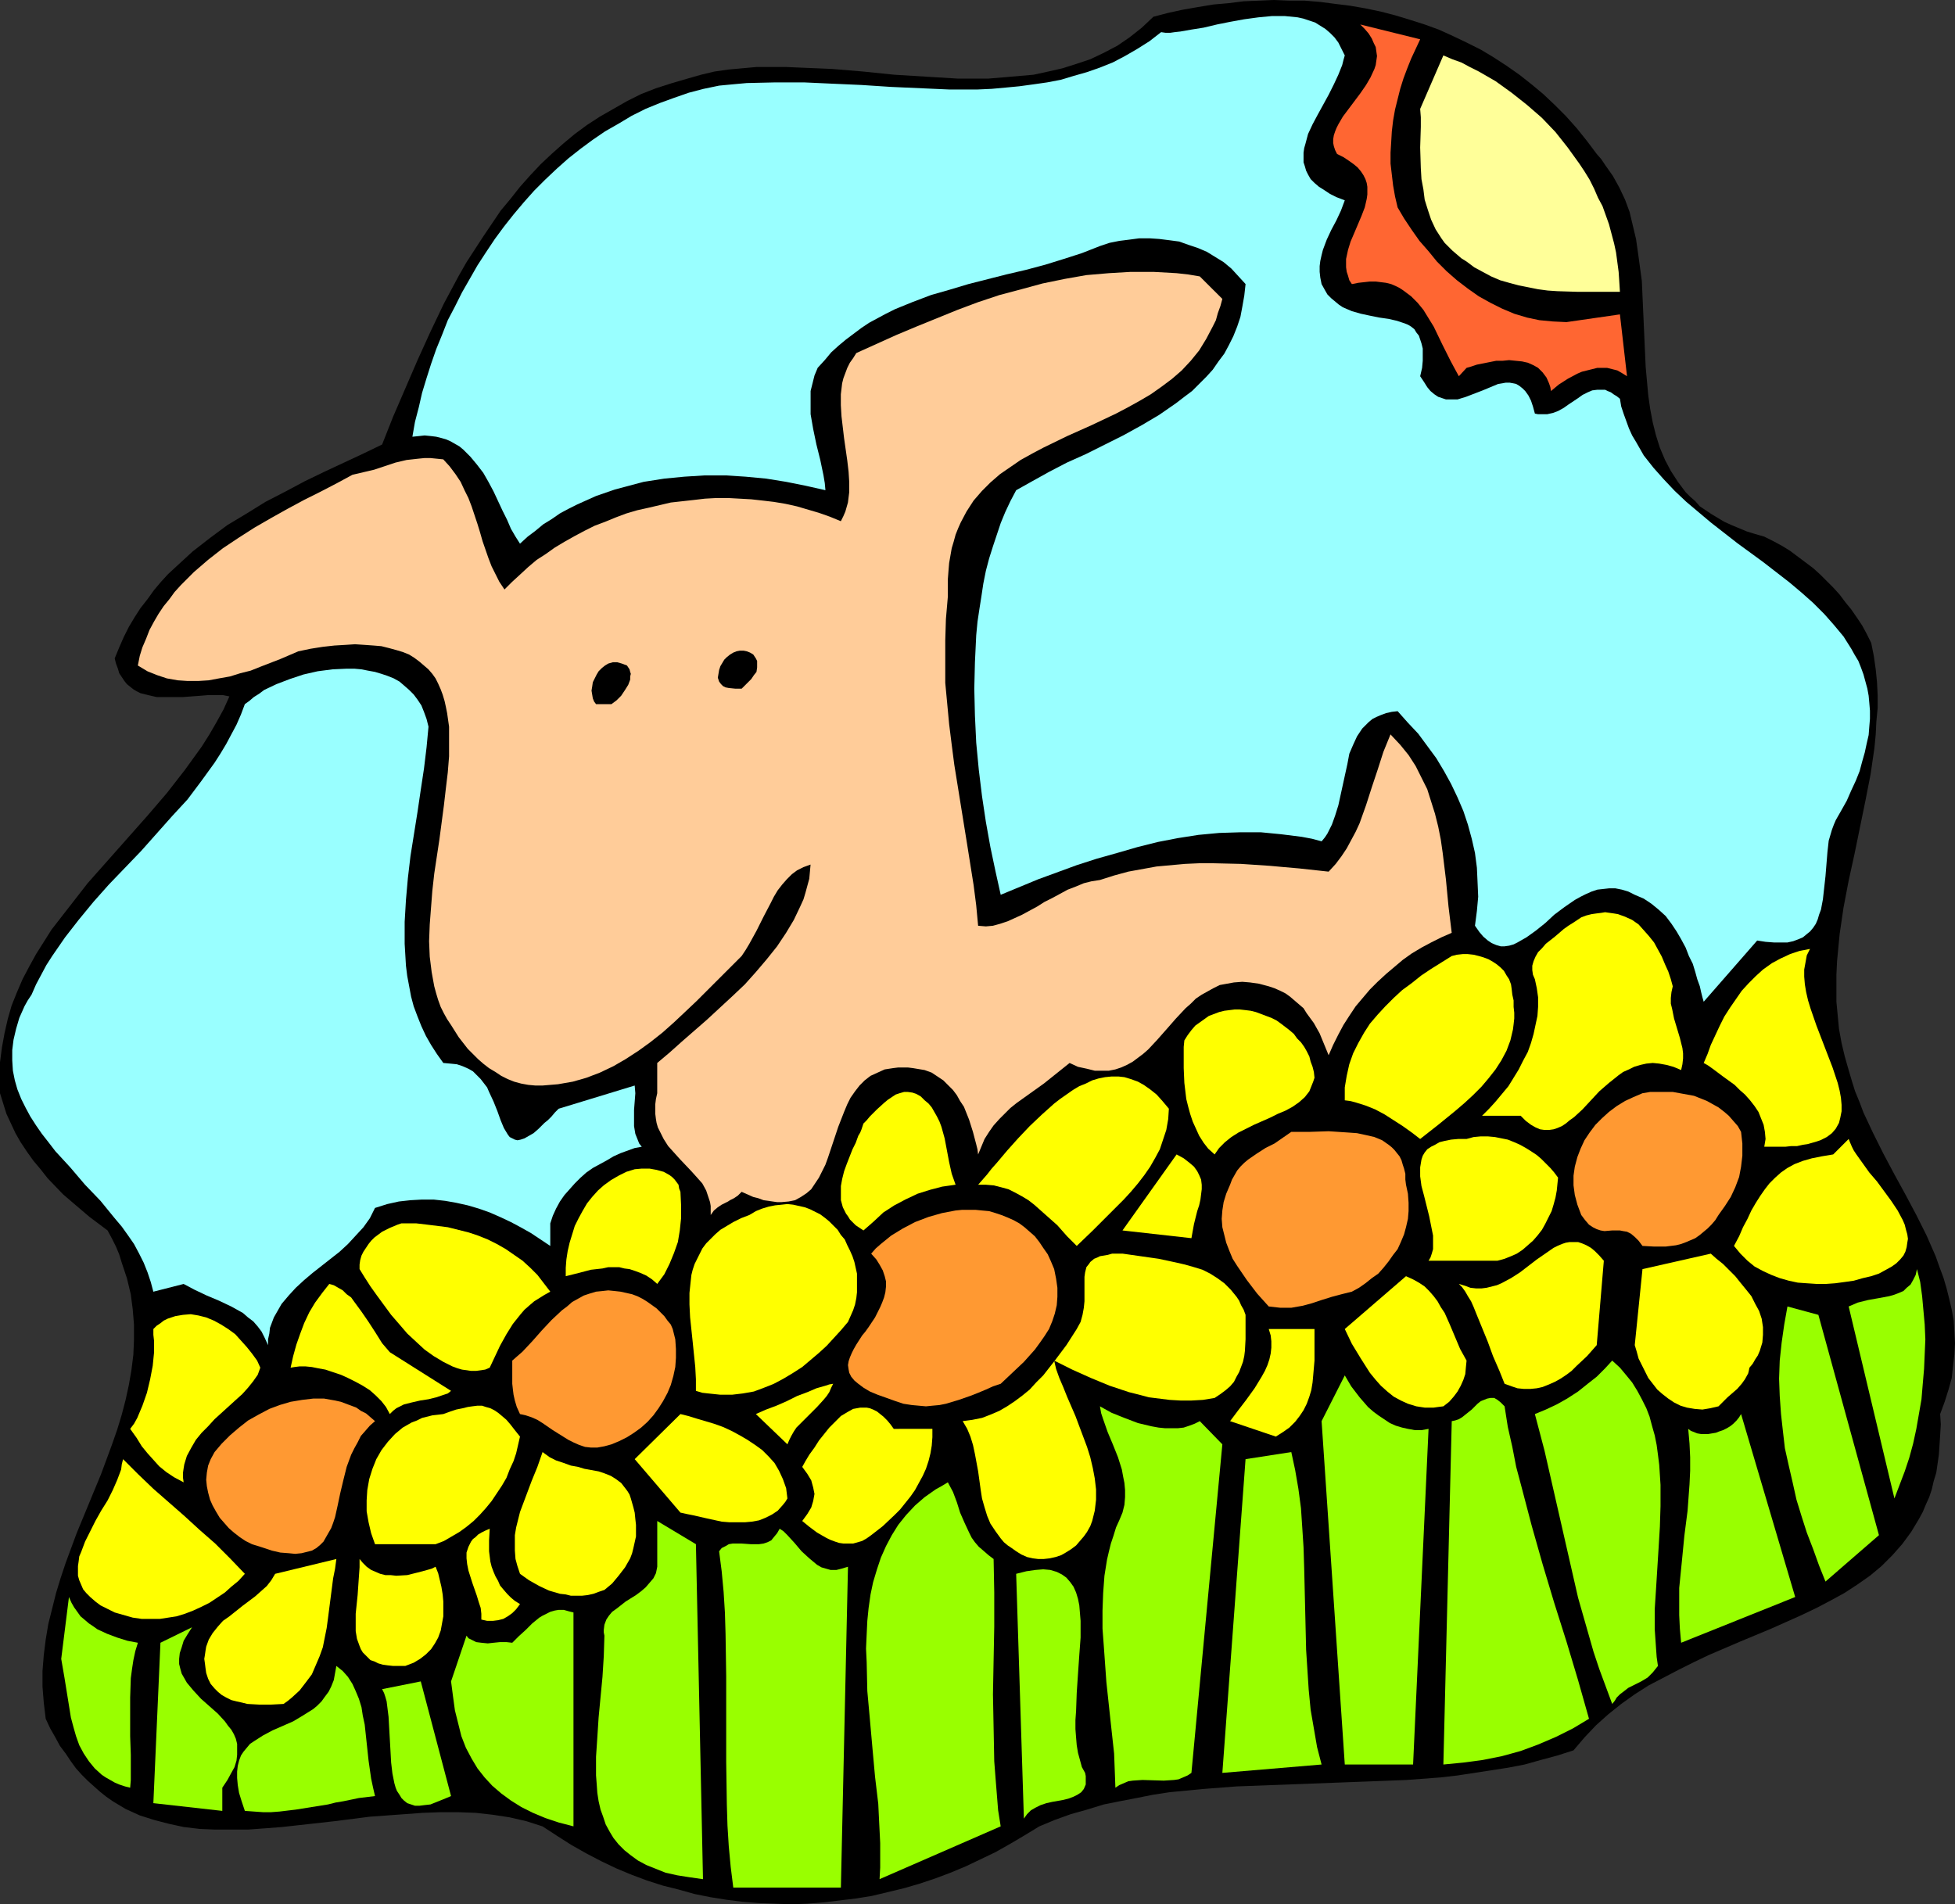 <?xml version="1.0" encoding="UTF-8" standalone="no"?>
<svg
   version="1.0"
   width="129.724mm"
   height="126.371mm"
   id="svg58"
   sodipodi:docname="Dog with Flowers.wmf"
   xmlns:inkscape="http://www.inkscape.org/namespaces/inkscape"
   xmlns:sodipodi="http://sodipodi.sourceforge.net/DTD/sodipodi-0.dtd"
   xmlns="http://www.w3.org/2000/svg"
   xmlns:svg="http://www.w3.org/2000/svg">
  <rect width="100%" height="100%" fill="#333333" stroke="none"/>
  <sodipodi:namedview
     id="namedview58"
     pagecolor="#ffffff"
     bordercolor="#000000"
     borderopacity="0.25"
     inkscape:showpageshadow="2"
     inkscape:pageopacity="0.0"
     inkscape:pagecheckerboard="0"
     inkscape:deskcolor="#d1d1d1"
     inkscape:document-units="mm" />
  <defs
     id="defs1">
    <pattern
       id="WMFhbasepattern"
       patternUnits="userSpaceOnUse"
       width="6"
       height="6"
       x="0"
       y="0" />
  </defs>
  <path
     style="fill:#000000;fill-opacity:1;fill-rule:evenodd;stroke:none"
     d="m 400.444,38.617 1.131,1.293 0.97,1.454 1.939,2.747 1.616,2.908 1.454,3.07 1.131,3.07 0.808,3.393 0.808,3.393 0.485,3.393 0.485,3.555 0.485,3.555 0.323,7.271 0.162,3.555 0.162,3.716 0.323,7.109 0.323,3.555 0.323,3.555 0.485,3.393 0.646,3.393 0.808,3.232 0.97,3.07 1.293,3.07 1.454,2.747 1.778,2.747 1.939,2.585 1.131,1.131 1.293,1.131 1.131,1.293 1.454,0.969 1.454,0.969 1.616,0.969 1.616,0.969 1.778,0.808 1.939,0.808 1.939,0.808 2.101,0.646 2.262,0.646 2.262,1.131 2.101,1.131 2.101,1.293 3.878,2.908 1.939,1.454 1.778,1.616 1.616,1.616 1.616,1.616 1.616,1.777 1.454,1.939 1.454,1.777 1.454,2.101 1.293,1.939 1.131,2.101 1.131,2.262 0.646,3.232 0.485,3.393 0.323,3.232 0.162,3.232 v 3.232 l -0.323,3.393 -0.162,3.232 -0.323,3.393 -0.97,6.625 -1.293,6.625 -2.747,13.411 -1.454,6.625 -1.293,6.786 -0.97,6.625 -0.323,3.393 -0.323,3.393 -0.162,3.393 v 3.393 3.393 l 0.323,3.393 0.323,3.393 0.646,3.555 0.808,3.393 0.97,3.393 0.808,2.747 0.808,2.585 1.131,2.747 0.97,2.585 2.424,5.17 2.586,5.17 2.747,5.17 2.747,5.009 2.747,5.17 2.586,5.17 2.262,5.17 0.97,2.747 0.97,2.585 0.808,2.747 0.646,2.585 0.646,2.747 0.485,2.747 0.162,2.747 0.162,2.908 -0.162,2.908 -0.323,2.747 -0.323,3.07 -0.808,2.908 -0.97,3.07 -1.131,3.07 0.162,2.585 -0.162,2.747 -0.162,2.424 -0.162,2.424 -0.323,2.262 -0.323,2.262 -0.646,2.101 -0.485,2.101 -0.646,1.939 -0.808,1.777 -0.808,1.939 -0.97,1.777 -0.97,1.616 -0.97,1.616 -2.262,3.07 -2.424,2.747 -2.747,2.747 -2.909,2.424 -3.232,2.262 -3.232,2.101 -3.555,1.939 -3.394,1.777 -3.717,1.777 -7.595,3.393 -7.757,3.232 -7.918,3.393 -3.717,1.777 -3.878,1.939 -3.717,1.939 -3.717,1.939 -3.555,2.262 -3.394,2.424 -3.232,2.585 -3.07,2.747 -2.909,3.07 -2.747,3.232 -4.04,1.293 -4.202,1.131 -4.04,1.131 -4.202,0.808 -4.202,0.646 -4.202,0.646 -4.202,0.646 -4.202,0.485 -8.565,0.646 -8.403,0.323 -8.565,0.323 -17.13,0.646 -8.565,0.323 -8.403,0.646 -8.403,0.808 -4.202,0.646 -4.04,0.808 -4.202,0.808 -4.04,0.808 -4.202,1.293 -4.04,1.131 -4.04,1.454 -3.878,1.616 -3.717,2.262 -3.555,2.101 -3.717,2.101 -3.717,1.777 -3.717,1.777 -3.878,1.616 -3.878,1.454 -3.878,1.293 -3.878,1.131 -4.04,0.969 -4.04,0.969 -4.04,0.646 -4.04,0.485 -4.04,0.485 -4.04,0.323 -4.04,0.162 -4.04,-0.162 -4.202,-0.162 -4.04,-0.323 -3.878,-0.485 -4.04,-0.646 -4.04,-0.808 -4.04,-1.131 -3.878,-0.969 -4.04,-1.293 -3.878,-1.454 -3.878,-1.616 -3.717,-1.777 -3.717,-1.939 -3.717,-2.101 -3.555,-2.262 -3.717,-2.424 -4.04,-1.293 -4.202,-0.969 -4.202,-0.646 -4.363,-0.485 -4.363,-0.162 h -4.363 l -4.525,0.162 -4.363,0.323 -8.888,0.646 -8.888,1.131 -8.726,0.969 -4.363,0.485 -4.202,0.323 -4.363,0.323 h -4.04 -4.202 l -3.878,-0.162 -4.04,-0.485 -3.717,-0.808 -3.717,-0.969 -3.555,-1.131 -1.778,-0.808 -1.778,-0.808 -1.616,-0.969 -1.616,-0.969 -1.616,-1.131 -1.616,-1.293 -1.454,-1.293 -1.616,-1.454 -1.454,-1.454 -1.454,-1.616 -1.293,-1.777 -1.293,-1.939 -1.454,-1.939 -1.131,-2.101 -1.293,-2.262 -1.131,-2.424 -0.485,-4.039 -0.323,-4.039 v -3.878 l 0.323,-4.039 0.485,-3.878 0.646,-3.878 0.97,-3.878 0.97,-3.878 1.131,-3.716 1.293,-3.878 2.747,-7.433 3.07,-7.433 3.07,-7.433 2.747,-7.433 1.293,-3.716 1.131,-3.716 0.97,-3.716 0.808,-3.716 0.646,-3.716 0.485,-3.878 0.162,-3.716 v -3.878 l -0.323,-3.878 -0.485,-3.716 -0.97,-4.039 -1.293,-3.878 -0.646,-2.101 -0.808,-1.939 -0.97,-1.939 -1.131,-2.101 -4.525,-3.393 -4.363,-3.716 -2.262,-1.939 -3.878,-4.039 -1.778,-2.262 L 8.403,291.163 6.787,288.901 5.171,286.477 3.878,284.215 2.747,281.792 1.616,279.368 0.808,276.783 0,274.197 v -3.878 -3.878 l 0.485,-3.716 0.646,-3.555 0.808,-3.555 0.97,-3.393 1.293,-3.232 1.454,-3.393 1.616,-3.07 1.778,-3.232 1.939,-3.07 1.939,-3.07 2.262,-2.908 2.262,-2.908 4.525,-5.817 5.01,-5.655 5.01,-5.655 5.01,-5.655 4.848,-5.655 4.525,-5.817 2.101,-2.908 2.101,-2.908 1.939,-3.07 1.778,-3.07 1.778,-3.232 1.454,-3.232 -1.616,-0.323 h -1.778 -1.939 l -1.939,0.162 -4.363,0.323 H 43.632 41.37 39.269 l -2.101,-0.485 -1.939,-0.485 -0.97,-0.485 -0.808,-0.485 -0.808,-0.646 -0.808,-0.646 -0.646,-0.808 -0.646,-0.969 -0.646,-0.969 -0.323,-1.131 -0.485,-1.293 -0.323,-1.293 1.131,-2.747 1.131,-2.585 1.293,-2.585 1.454,-2.424 1.454,-2.262 1.778,-2.262 1.616,-2.262 1.778,-2.101 1.778,-1.939 2.101,-1.939 4.04,-3.716 4.363,-3.393 4.363,-3.232 4.848,-2.908 4.686,-2.908 5.01,-2.585 4.848,-2.585 5.01,-2.424 4.848,-2.262 4.848,-2.262 4.686,-2.262 2.747,-6.948 3.07,-7.109 3.07,-7.109 3.232,-7.109 3.394,-7.109 3.717,-6.948 1.939,-3.393 2.101,-3.232 2.101,-3.232 4.363,-6.463 2.424,-2.908 2.424,-3.07 2.586,-2.908 2.586,-2.747 2.747,-2.585 2.909,-2.585 2.909,-2.424 3.07,-2.262 3.232,-2.101 3.394,-1.939 3.394,-1.939 3.555,-1.777 3.717,-1.454 4.04,-1.293 3.878,-1.131 3.394,-0.969 3.394,-0.808 3.394,-0.485 3.555,-0.323 3.555,-0.323 h 3.717 3.717 l 3.717,0.162 3.878,0.162 3.878,0.162 7.757,0.646 7.918,0.808 7.918,0.485 7.918,0.485 h 3.878 3.878 l 3.878,-0.323 3.717,-0.323 3.717,-0.323 3.717,-0.808 3.555,-0.808 3.555,-1.131 3.394,-1.131 3.394,-1.616 3.394,-1.777 3.07,-2.101 3.07,-2.424 2.909,-2.747 3.717,-0.969 3.717,-0.808 3.717,-0.646 3.878,-0.646 3.717,-0.323 3.878,-0.485 3.878,-0.162 L 319.483,0 l 3.878,0.162 h 3.878 l 3.878,0.323 3.717,0.485 3.878,0.485 3.717,0.646 3.878,0.808 3.717,0.969 3.717,1.131 3.555,1.131 3.555,1.293 3.555,1.616 3.394,1.616 3.555,1.777 3.232,1.939 3.232,2.101 3.232,2.262 3.07,2.424 2.909,2.424 2.909,2.747 2.747,2.747 2.747,3.07 2.586,3.232 z"
     id="path1" />
  <path
     style="fill:#99ffff;fill-opacity:1;fill-rule:evenodd;stroke:none"
     d="m 337.259,13.896 -0.323,1.131 -0.323,1.293 -0.97,2.424 -1.131,2.424 -1.293,2.585 -2.747,5.009 -1.293,2.424 -1.131,2.424 -0.646,2.424 -0.323,1.131 -0.162,1.131 v 1.131 1.293 l 0.323,0.969 0.323,1.131 0.485,0.969 0.646,1.131 0.97,0.969 1.131,0.969 1.293,0.808 1.454,0.969 1.616,0.808 2.101,0.808 -0.485,1.293 -0.485,1.293 -1.131,2.424 -1.293,2.424 -1.131,2.424 -0.97,2.585 -0.323,1.293 -0.323,1.454 -0.162,1.293 v 1.454 l 0.162,1.454 0.323,1.616 0.808,1.454 0.646,1.131 0.97,0.969 0.97,0.808 0.97,0.808 0.97,0.646 1.131,0.485 1.131,0.485 2.262,0.646 2.262,0.485 2.424,0.485 2.262,0.323 2.101,0.485 1.939,0.646 0.808,0.323 0.808,0.485 0.808,0.646 0.485,0.808 0.646,0.808 0.323,0.969 0.323,0.969 0.323,1.293 v 1.454 1.616 l -0.162,1.777 -0.485,2.101 0.97,1.454 0.808,1.293 0.808,0.969 0.97,0.808 0.97,0.646 0.97,0.323 0.97,0.323 h 0.97 0.97 0.97 l 2.101,-0.646 2.101,-0.808 2.101,-0.808 1.939,-0.808 1.939,-0.808 0.97,-0.162 0.97,-0.162 h 0.97 l 0.808,0.162 0.808,0.162 0.808,0.485 0.808,0.646 0.646,0.646 0.808,1.131 0.646,1.293 0.485,1.454 0.485,1.777 0.808,0.162 h 0.808 1.454 l 1.454,-0.323 1.293,-0.485 1.454,-0.808 1.131,-0.808 2.424,-1.616 1.131,-0.808 1.293,-0.646 1.131,-0.485 1.293,-0.162 h 1.293 0.646 l 0.646,0.323 0.808,0.323 0.646,0.485 0.808,0.485 0.808,0.646 0.323,1.939 0.646,1.939 0.646,1.777 0.646,1.777 0.808,1.777 0.97,1.616 1.939,3.393 2.424,3.07 2.586,2.908 2.747,2.908 2.909,2.747 3.07,2.585 3.07,2.585 6.626,5.17 6.626,4.847 6.464,5.009 3.07,2.585 2.909,2.585 2.747,2.747 2.424,2.747 2.424,2.908 1.939,3.07 0.808,1.454 0.97,1.616 0.646,1.616 0.646,1.777 0.485,1.777 0.485,1.777 0.323,1.777 0.162,1.777 0.162,1.939 v 2.101 l -0.162,1.939 -0.162,2.101 -0.485,2.101 -0.485,2.262 -0.646,2.262 -0.646,2.424 -0.97,2.424 -1.131,2.424 -1.131,2.585 -1.454,2.585 -0.646,1.131 -0.646,1.131 -0.485,1.131 -0.485,1.293 -0.808,2.747 -0.323,2.908 -0.485,5.978 -0.323,2.908 -0.323,2.908 -0.485,2.585 -0.485,1.293 -0.323,1.131 -0.485,1.131 -0.646,0.969 -0.808,0.969 -0.808,0.646 -0.97,0.808 -1.131,0.485 -1.293,0.485 -1.454,0.323 h -1.616 -1.778 l -2.101,-0.162 -2.101,-0.323 -13.413,15.35 -0.323,-1.131 -0.323,-1.293 -0.323,-1.454 -0.646,-1.777 -0.485,-1.777 -0.646,-2.101 -0.97,-1.939 -0.808,-2.101 -1.131,-2.101 -1.131,-1.939 -1.293,-1.939 -1.454,-1.939 -1.778,-1.616 -1.778,-1.454 -1.939,-1.293 -2.262,-0.969 -1.616,-0.808 -1.616,-0.485 -1.616,-0.323 h -1.616 l -1.454,0.162 -1.454,0.162 -1.454,0.485 -1.454,0.646 -1.293,0.646 -1.454,0.808 -2.586,1.777 -2.586,1.939 -2.262,2.101 -2.424,1.939 -2.262,1.616 -1.131,0.646 -1.131,0.646 -0.97,0.485 -1.131,0.323 -1.131,0.162 h -0.97 l -1.131,-0.323 -1.131,-0.485 -0.97,-0.646 -1.131,-0.969 -0.97,-1.131 -1.131,-1.616 0.485,-3.716 0.323,-3.555 -0.162,-3.716 -0.162,-3.555 -0.485,-3.716 -0.808,-3.555 -0.97,-3.555 -1.131,-3.393 -1.454,-3.393 -1.616,-3.393 -1.778,-3.232 -1.939,-3.232 -2.262,-3.07 -2.262,-3.07 -2.586,-2.747 -2.586,-2.908 -1.454,0.162 -1.454,0.323 -1.293,0.485 -1.131,0.485 -0.97,0.485 -0.97,0.808 -0.808,0.808 -0.808,0.808 -0.646,0.969 -0.646,0.969 -0.97,2.101 -0.97,2.262 -0.485,2.585 -1.131,5.17 -1.131,5.17 -0.808,2.585 -0.808,2.262 -1.131,2.262 -0.646,0.969 -0.808,0.969 -2.424,-0.646 -2.586,-0.485 -2.586,-0.323 -2.586,-0.323 -5.01,-0.485 h -5.333 l -5.171,0.162 -5.171,0.485 -5.171,0.808 -5.01,0.969 -5.171,1.293 -5.01,1.454 -5.171,1.454 -5.01,1.616 -4.848,1.777 -4.848,1.777 -4.686,1.939 -4.686,1.939 -1.293,-5.817 -1.293,-6.14 -1.131,-6.302 -0.97,-6.463 -0.808,-6.625 -0.646,-6.786 -0.323,-6.786 -0.162,-6.786 0.162,-6.625 0.323,-6.786 0.323,-3.393 0.485,-3.232 0.485,-3.07 0.485,-3.232 0.646,-3.232 0.808,-3.07 0.97,-3.07 0.97,-2.908 0.97,-2.908 1.131,-2.747 1.293,-2.747 1.454,-2.747 4.04,-2.262 4.363,-2.424 4.363,-2.262 4.686,-2.101 9.373,-4.686 4.686,-2.585 4.363,-2.585 4.202,-2.908 2.101,-1.616 1.939,-1.454 1.778,-1.777 1.778,-1.777 1.616,-1.777 1.454,-2.101 1.454,-1.939 1.131,-2.101 1.131,-2.262 0.97,-2.424 0.808,-2.424 0.485,-2.585 0.485,-2.747 0.323,-2.908 -1.778,-1.939 -1.778,-1.939 -1.939,-1.616 -2.101,-1.293 -2.101,-1.293 -2.262,-0.969 -2.424,-0.808 -2.262,-0.808 -2.424,-0.323 -2.586,-0.323 -2.424,-0.162 h -2.586 l -2.424,0.323 -2.586,0.323 -2.424,0.485 -2.424,0.808 -4.525,1.777 -4.525,1.454 -4.686,1.454 -4.848,1.293 -4.848,1.131 -9.534,2.424 -4.848,1.454 -4.525,1.293 -4.686,1.777 -4.363,1.777 -2.262,1.131 -2.101,1.131 -2.101,1.131 -1.939,1.293 -1.939,1.454 -1.939,1.454 -1.939,1.616 -1.778,1.616 -1.616,1.939 -1.778,1.939 -0.808,1.939 -0.485,1.939 -0.485,1.939 v 1.939 1.939 1.939 l 0.646,3.716 0.808,3.878 0.97,3.878 0.808,3.878 0.323,1.939 0.162,1.777 -5.01,-1.131 -4.848,-0.969 -5.01,-0.808 -5.171,-0.485 -5.01,-0.323 h -5.171 l -5.171,0.323 -5.01,0.485 -5.171,0.808 -4.848,1.293 -2.424,0.646 -4.686,1.616 -4.686,2.101 -2.262,1.131 -2.101,1.131 -2.101,1.454 -2.101,1.293 -1.939,1.616 -1.939,1.454 -1.939,1.777 -1.131,-1.777 -1.131,-1.939 -0.97,-2.262 -1.131,-2.262 -2.262,-4.847 -1.293,-2.424 -1.293,-2.262 -1.616,-2.101 -1.616,-1.939 -1.778,-1.777 -0.97,-0.808 -2.262,-1.293 -1.131,-0.485 -1.131,-0.323 -1.293,-0.323 -1.293,-0.162 -1.616,-0.162 -1.454,0.162 -1.616,0.162 0.646,-3.716 0.97,-3.716 0.808,-3.555 1.131,-3.716 1.131,-3.555 1.293,-3.716 1.454,-3.555 1.454,-3.716 1.778,-3.393 1.778,-3.555 1.939,-3.393 1.939,-3.393 2.101,-3.232 2.262,-3.393 2.262,-3.07 2.424,-3.07 2.586,-3.07 2.586,-2.908 2.747,-2.747 2.909,-2.747 2.909,-2.585 3.07,-2.424 3.07,-2.262 3.07,-2.101 3.394,-1.939 3.232,-1.939 3.555,-1.777 3.555,-1.454 3.555,-1.293 3.717,-1.293 3.717,-0.969 3.878,-0.808 3.394,-0.323 3.555,-0.323 7.11,-0.162 h 7.272 l 7.11,0.323 7.272,0.323 7.434,0.485 7.272,0.323 7.272,0.323 h 7.11 l 3.555,-0.162 3.555,-0.323 3.394,-0.323 3.555,-0.485 3.394,-0.485 3.394,-0.646 3.232,-0.969 3.394,-0.969 3.232,-1.131 3.232,-1.293 3.07,-1.616 3.07,-1.777 3.07,-1.939 2.909,-2.262 1.131,0.162 h 1.131 l 1.131,-0.162 1.454,-0.162 2.747,-0.485 3.07,-0.485 3.394,-0.808 3.232,-0.646 3.555,-0.646 3.555,-0.485 3.394,-0.323 h 3.232 l 1.616,0.162 1.616,0.162 1.454,0.323 1.454,0.485 1.454,0.485 1.293,0.808 1.293,0.808 1.131,0.969 1.131,1.131 0.97,1.293 0.808,1.616 z"
     id="path2" />
  <path
     style="fill:#ff6632;fill-opacity:1;fill-rule:evenodd;stroke:none"
     d="m 356.166,9.856 -1.131,2.424 -1.131,2.424 -0.97,2.424 -0.97,2.585 -0.808,2.585 -0.646,2.585 -0.646,2.585 -0.485,2.747 -0.323,2.747 -0.162,2.747 -0.162,2.585 v 2.747 l 0.323,2.747 0.323,2.747 0.485,2.747 0.646,2.747 1.616,2.747 1.939,2.908 1.939,2.747 2.262,2.585 2.101,2.585 2.424,2.424 2.586,2.262 2.747,2.101 2.747,1.939 2.909,1.616 2.909,1.454 3.07,1.293 3.232,0.969 3.07,0.646 3.394,0.323 3.394,0.162 13.413,-1.939 1.778,15.511 -1.293,-0.808 -1.131,-0.646 -1.293,-0.323 -1.293,-0.323 h -1.131 -1.293 l -1.293,0.323 -1.293,0.323 -1.293,0.323 -1.131,0.485 -2.424,1.293 -2.262,1.454 -1.939,1.616 -0.162,-0.969 -0.323,-0.969 -0.646,-1.454 -0.97,-1.293 -1.131,-1.131 -1.131,-0.646 -1.454,-0.646 -1.454,-0.323 -1.616,-0.162 -1.616,-0.162 -1.616,0.162 h -1.616 l -1.616,0.323 -3.232,0.646 -1.454,0.485 -1.131,0.323 -1.939,2.101 -0.97,-1.777 -1.131,-2.101 -2.101,-4.201 -2.101,-4.363 -1.293,-2.101 -1.293,-2.101 -1.454,-1.777 -1.616,-1.616 -1.939,-1.454 -0.97,-0.646 -0.97,-0.485 -1.131,-0.485 -1.293,-0.323 -1.293,-0.162 -1.293,-0.162 h -1.454 l -1.454,0.162 -1.454,0.162 -1.616,0.323 -0.646,-0.969 -0.323,-1.131 -0.323,-0.969 -0.162,-1.131 V 66.085 64.954 l 0.485,-2.262 0.646,-2.101 0.97,-2.262 1.778,-4.201 0.808,-2.101 0.485,-2.101 0.162,-1.131 v -0.969 -0.969 l -0.162,-0.969 -0.323,-0.969 -0.485,-0.969 -0.646,-0.969 -0.808,-0.969 -0.97,-0.808 -1.131,-0.808 -1.454,-0.969 -1.616,-0.808 -0.485,-0.969 -0.323,-0.969 -0.162,-0.808 v -0.969 l 0.162,-0.969 0.323,-0.969 0.323,-0.808 0.485,-0.969 1.131,-1.939 1.454,-1.939 1.454,-1.939 1.454,-1.939 1.454,-2.101 1.131,-1.939 0.97,-2.101 0.323,-0.969 0.162,-1.131 0.162,-1.131 -0.162,-1.131 -0.162,-1.131 -0.485,-0.969 -0.485,-1.131 -0.808,-1.293 -0.97,-1.131 -1.131,-1.131 z"
     id="path3" />
  <path
     style="fill:#ffff99;fill-opacity:1;fill-rule:evenodd;stroke:none"
     d="m 406.262,73.195 h -5.333 -5.171 l -5.171,-0.162 -2.424,-0.162 -2.424,-0.323 -2.424,-0.485 -2.424,-0.485 -2.424,-0.646 -2.262,-0.646 -2.262,-0.969 -2.101,-1.131 -2.101,-1.131 -1.939,-1.454 -1.293,-0.808 -1.131,-0.969 -1.131,-0.969 -0.97,-0.969 -0.97,-0.969 -0.808,-1.131 -1.454,-2.262 -1.131,-2.424 -0.808,-2.424 -0.808,-2.585 -0.323,-2.585 -0.485,-2.585 -0.162,-2.747 -0.162,-5.17 0.162,-5.17 v -2.424 l -0.162,-2.101 5.818,-13.411 2.262,0.969 2.262,0.808 2.101,1.131 2.262,1.131 4.202,2.424 4.04,2.908 3.878,3.07 3.717,3.232 3.394,3.555 3.07,3.878 2.909,4.039 1.293,1.939 1.293,2.101 1.131,2.262 0.97,2.262 1.131,2.101 0.808,2.262 0.808,2.262 0.646,2.424 0.646,2.424 0.485,2.262 0.323,2.424 0.323,2.424 0.162,2.424 z"
     id="path4" />
  <path
     style="fill:#ffcc99;fill-opacity:1;fill-rule:evenodd;stroke:none"
     d="m 306.555,74.972 -0.485,1.777 -0.646,1.777 -0.485,1.777 -0.808,1.616 -1.616,3.07 -1.778,2.908 -2.101,2.585 -2.262,2.424 -2.424,2.101 -2.586,1.939 -2.747,1.939 -2.747,1.616 -2.909,1.616 -3.07,1.616 -6.141,2.908 -6.141,2.747 -5.979,2.908 -2.747,1.454 -2.909,1.616 -2.586,1.777 -2.586,1.777 -2.424,2.101 -2.101,2.101 -2.101,2.424 -1.778,2.747 -1.454,2.747 -0.646,1.454 -0.646,1.616 -0.485,1.777 -0.485,1.616 -0.646,3.716 -0.162,1.939 -0.162,2.101 v 2.101 2.262 l -0.485,5.655 -0.162,5.332 v 5.494 5.17 l 0.485,5.17 0.485,5.17 0.646,5.17 0.646,5.009 1.616,10.018 1.616,10.018 1.616,10.179 0.646,5.009 0.485,5.17 1.939,0.162 1.778,-0.162 1.778,-0.485 1.939,-0.646 1.778,-0.808 1.778,-0.808 3.878,-2.101 1.778,-1.131 1.939,-0.969 3.878,-2.101 2.101,-0.808 1.939,-0.808 1.939,-0.485 2.101,-0.323 3.555,-1.131 3.555,-0.969 3.555,-0.646 3.555,-0.646 3.555,-0.323 3.555,-0.323 3.555,-0.162 h 3.555 l 6.949,0.162 7.272,0.485 3.555,0.323 3.717,0.323 7.434,0.808 1.778,-1.939 1.454,-1.939 1.293,-1.939 1.131,-2.101 1.131,-2.101 0.97,-2.101 1.616,-4.524 1.454,-4.524 1.454,-4.363 1.454,-4.524 1.778,-4.363 2.424,2.585 2.101,2.585 1.778,2.747 1.454,2.908 1.454,2.908 0.97,3.07 0.97,3.07 0.808,3.232 0.646,3.232 0.485,3.393 0.808,6.625 0.646,6.786 0.808,6.625 -2.586,1.131 -2.586,1.293 -2.424,1.293 -2.424,1.454 -2.262,1.616 -2.101,1.777 -2.101,1.777 -2.101,1.939 -1.939,1.939 -1.778,2.101 -1.778,2.101 -1.616,2.424 -1.454,2.262 -1.293,2.424 -1.293,2.585 -1.131,2.585 -1.131,-2.747 -1.131,-2.747 -1.454,-2.585 -1.778,-2.424 -0.808,-1.293 -1.131,-0.969 -1.131,-0.969 -1.131,-0.969 -1.131,-0.808 -1.293,-0.646 -1.454,-0.646 -1.454,-0.485 -2.424,-0.646 -2.262,-0.323 -1.939,-0.162 -2.101,0.162 -1.778,0.323 -1.778,0.323 -1.616,0.808 -1.454,0.808 -1.454,0.808 -1.454,0.969 -1.293,1.293 -1.293,1.131 -2.424,2.585 -2.262,2.585 -2.424,2.747 -2.262,2.424 -1.293,1.131 -1.293,0.969 -1.293,0.969 -1.454,0.808 -1.454,0.646 -1.454,0.485 -1.616,0.323 h -1.778 -1.778 l -1.939,-0.485 -2.262,-0.485 -2.101,-0.969 -3.232,2.585 -3.232,2.585 -3.394,2.424 -3.394,2.424 -1.616,1.293 -1.454,1.454 -1.293,1.293 -1.454,1.616 -1.131,1.616 -1.131,1.777 -0.808,1.939 -0.808,1.939 -0.162,-1.293 -0.323,-1.293 -0.808,-3.07 -0.97,-3.07 -0.646,-1.616 -0.646,-1.616 -0.97,-1.454 -0.808,-1.454 -0.97,-1.293 -1.293,-1.293 -1.131,-1.131 -1.454,-0.969 -1.454,-0.969 -1.778,-0.646 -2.909,-0.485 -1.293,-0.162 h -2.424 l -1.293,0.162 -2.101,0.323 -1.778,0.808 -1.778,0.808 -1.454,1.131 -1.293,1.293 -1.131,1.454 -1.131,1.616 -0.808,1.616 -0.808,1.939 -1.454,3.716 -1.293,3.878 -1.293,3.878 -0.646,1.777 -0.808,1.616 -0.808,1.616 -0.97,1.454 -0.97,1.454 -1.131,0.969 -1.454,0.969 -1.454,0.808 -1.616,0.323 -1.778,0.162 h -1.131 l -1.131,-0.162 -1.131,-0.162 -1.131,-0.162 -1.293,-0.485 -1.293,-0.323 -1.454,-0.646 -1.454,-0.646 -0.97,0.969 -0.97,0.646 -0.97,0.485 -0.485,0.323 -0.646,0.323 -0.97,0.485 -0.97,0.646 -0.97,0.808 -0.808,1.131 v -1.131 -1.131 l -0.162,-0.969 -0.323,-0.969 -0.646,-1.939 -0.97,-1.777 -1.293,-1.454 -1.454,-1.616 -2.909,-3.07 -1.454,-1.616 -1.454,-1.616 -1.131,-1.777 -0.97,-1.939 -0.485,-0.969 -0.323,-1.131 -0.162,-0.969 -0.162,-1.293 v -1.131 -1.293 l 0.162,-1.293 0.323,-1.454 v -7.594 l 3.07,-2.585 3.07,-2.747 6.302,-5.494 6.464,-5.978 3.07,-2.908 2.747,-3.07 2.747,-3.232 2.586,-3.232 2.262,-3.393 1.939,-3.232 1.616,-3.393 0.808,-1.777 0.485,-1.616 0.485,-1.777 0.485,-1.777 0.162,-1.777 0.162,-1.777 -1.778,0.646 -1.616,0.808 -1.293,0.969 -1.293,1.293 -1.131,1.293 -1.131,1.454 -0.97,1.616 -0.808,1.616 -1.778,3.393 -1.778,3.555 -1.778,3.232 -0.97,1.616 -0.97,1.454 -5.656,5.655 -5.656,5.655 -2.909,2.747 -2.747,2.585 -2.909,2.585 -3.07,2.424 -2.909,2.101 -3.232,2.101 -3.07,1.777 -3.394,1.616 -3.394,1.293 -3.394,0.969 -3.717,0.646 -1.939,0.162 -1.939,0.162 h -1.778 l -1.778,-0.162 -1.778,-0.323 -1.778,-0.485 -1.616,-0.646 -1.616,-0.808 -1.454,-0.969 -1.616,-0.969 -1.454,-1.131 -1.293,-1.131 -1.293,-1.293 -1.293,-1.293 -2.262,-2.908 -1.939,-3.07 -0.97,-1.454 -0.808,-1.454 -0.808,-1.616 -0.646,-1.777 -0.485,-1.616 -0.485,-1.777 -0.323,-1.777 -0.323,-1.777 -0.485,-3.878 -0.162,-3.878 0.162,-4.201 0.323,-4.201 0.323,-4.201 0.485,-4.363 1.293,-8.564 1.131,-8.564 0.485,-4.201 0.485,-4.039 0.323,-4.039 v -3.716 -3.716 l -0.485,-3.393 -0.323,-1.616 -0.323,-1.454 -0.485,-1.616 -0.485,-1.293 -0.646,-1.454 -0.646,-1.293 -0.808,-1.131 -0.97,-1.131 -1.131,-0.969 -1.131,-0.969 -1.293,-0.969 -1.293,-0.808 -1.616,-0.646 -1.616,-0.485 -1.778,-0.485 -1.939,-0.485 -1.939,-0.162 -2.262,-0.162 -2.424,-0.162 -2.424,0.162 -2.747,0.162 -2.909,0.323 -3.07,0.485 -3.07,0.646 -4.525,1.939 -5.01,1.939 -2.424,0.969 -2.586,0.646 -2.586,0.808 -2.747,0.485 -2.586,0.485 -2.586,0.162 h -2.747 l -2.424,-0.162 -2.747,-0.485 -2.424,-0.808 -2.424,-0.969 -2.424,-1.454 0.485,-2.424 0.646,-2.101 0.97,-2.262 0.808,-2.101 1.131,-2.101 1.131,-1.939 1.293,-1.939 1.454,-1.777 1.293,-1.777 1.616,-1.777 3.232,-3.232 3.555,-3.07 3.717,-2.908 3.878,-2.585 4.04,-2.585 4.202,-2.424 4.04,-2.262 4.202,-2.262 4.202,-2.101 4.04,-2.101 3.878,-2.101 2.747,-0.646 2.747,-0.646 5.333,-1.777 2.747,-0.646 2.909,-0.323 1.616,-0.162 h 1.454 l 1.616,0.162 1.616,0.162 1.616,1.777 1.454,1.939 1.293,1.939 0.97,2.101 0.97,1.939 0.808,2.101 1.454,4.363 0.646,2.101 0.646,2.262 1.454,4.201 0.808,2.101 0.97,1.939 0.97,1.939 1.293,1.939 1.939,-1.939 1.939,-1.777 2.101,-1.939 2.101,-1.777 2.262,-1.454 2.262,-1.616 2.424,-1.454 2.586,-1.454 2.424,-1.293 2.586,-1.293 2.586,-0.969 2.747,-1.131 2.586,-0.969 2.747,-0.808 2.909,-0.646 2.747,-0.646 2.747,-0.646 2.909,-0.323 2.909,-0.323 2.747,-0.323 2.909,-0.162 h 2.909 l 2.909,0.162 2.909,0.162 2.909,0.323 2.747,0.323 2.909,0.485 2.909,0.646 2.747,0.808 2.747,0.808 2.747,0.969 2.747,1.131 0.646,-1.293 0.485,-1.131 0.323,-1.131 0.323,-1.131 0.323,-2.585 v -2.585 l -0.162,-2.585 -0.323,-2.747 -0.808,-5.655 -0.323,-2.747 -0.323,-2.747 -0.162,-2.747 v -2.747 l 0.323,-2.747 0.323,-1.293 0.485,-1.293 0.485,-1.293 0.646,-1.293 0.808,-1.131 0.808,-1.293 10.019,-4.524 5.01,-2.101 5.171,-2.101 5.171,-2.101 5.171,-1.939 5.333,-1.777 5.494,-1.454 5.333,-1.454 5.494,-1.131 5.494,-0.969 5.656,-0.485 5.494,-0.323 h 5.656 l 2.909,0.162 2.909,0.162 2.909,0.323 2.909,0.485 z"
     id="path5" />
  <path
     style="fill:#000000;fill-opacity:1;fill-rule:evenodd;stroke:none"
     d="m 189.557,165.132 0.323,0.646 v 0.485 1.131 l -0.162,1.131 -0.646,0.808 -0.646,0.969 -0.808,0.808 -1.616,1.616 h -1.616 l -1.616,-0.162 -0.808,-0.162 -0.646,-0.323 -0.485,-0.485 -0.485,-0.646 -0.323,-0.969 0.162,-0.969 0.162,-0.969 0.323,-0.969 0.485,-0.808 0.485,-0.808 0.646,-0.646 0.808,-0.646 0.808,-0.485 0.808,-0.323 0.808,-0.162 h 0.97 l 0.808,0.162 0.808,0.323 0.808,0.485 z"
     id="path6" />
  <path
     style="fill:#000000;fill-opacity:1;fill-rule:evenodd;stroke:none"
     d="m 157.237,166.91 0.323,0.485 0.323,0.485 0.162,0.646 0.162,0.485 -0.162,0.646 v 0.808 l -0.485,1.293 -0.808,1.293 -0.97,1.454 -1.131,1.131 -1.293,0.969 h -3.878 l -0.485,-0.646 -0.323,-0.808 -0.162,-0.969 -0.162,-0.969 0.162,-0.969 0.162,-1.131 0.485,-0.969 0.485,-0.969 0.485,-0.808 0.808,-0.808 0.808,-0.646 0.808,-0.485 1.131,-0.323 h 1.131 l 1.131,0.323 z"
     id="path7" />
  <path
     style="fill:#99ffff;fill-opacity:1;fill-rule:evenodd;stroke:none"
     d="m 107.464,182.26 -0.485,5.17 -0.646,5.332 -0.808,5.332 -0.808,5.494 -1.778,11.149 -0.646,5.494 -0.485,5.494 -0.323,5.494 v 5.494 l 0.162,2.747 0.162,2.747 0.323,2.585 0.485,2.585 0.485,2.585 0.646,2.424 0.97,2.585 0.97,2.424 1.131,2.424 1.293,2.262 1.454,2.262 1.616,2.262 1.778,0.162 1.616,0.162 1.454,0.485 1.454,0.646 1.131,0.646 0.97,0.969 0.97,0.969 1.616,2.101 0.485,1.131 1.131,2.424 0.97,2.424 0.808,2.262 0.808,1.939 0.485,0.808 0.485,0.808 0.485,0.646 0.646,0.323 0.646,0.323 0.646,0.162 0.808,-0.162 0.97,-0.323 1.131,-0.646 1.131,-0.646 1.293,-1.131 1.454,-1.454 0.808,-0.646 0.97,-0.969 0.808,-0.969 0.97,-0.969 19.069,-5.817 0.162,1.939 -0.162,2.101 -0.162,2.101 v 2.101 1.939 l 0.323,1.939 0.323,0.808 0.323,0.808 0.323,0.808 0.646,0.808 -1.778,0.323 -1.778,0.646 -1.778,0.646 -1.778,0.808 -1.616,0.969 -1.778,0.969 -1.778,0.969 -1.616,1.131 -1.454,1.293 -1.454,1.454 -1.293,1.454 -1.293,1.454 -1.131,1.616 -0.97,1.777 -0.808,1.777 -0.646,1.939 v 5.655 l -2.424,-1.616 -2.424,-1.616 -2.586,-1.454 -2.424,-1.293 -2.747,-1.293 -2.586,-1.131 -2.747,-0.969 -2.747,-0.808 -2.909,-0.646 -2.747,-0.485 -2.909,-0.323 h -2.909 l -2.909,0.162 -2.909,0.323 -2.909,0.646 -3.07,0.969 -0.646,1.293 -0.646,1.293 -1.616,2.262 -1.939,2.101 -1.939,2.101 -2.101,1.939 -2.262,1.777 -2.262,1.777 -2.262,1.777 -2.101,1.777 -2.101,1.939 -1.778,1.939 -1.778,2.101 -1.293,2.262 -0.646,1.131 -0.485,1.293 -0.485,1.293 -0.162,1.454 -0.323,1.454 v 1.454 l -0.808,-1.777 -0.808,-1.616 -0.97,-1.293 -1.131,-1.293 -1.293,-0.969 -1.293,-1.131 -1.454,-0.808 -1.454,-0.808 -3.07,-1.454 -3.07,-1.293 -3.07,-1.454 -2.747,-1.454 -7.595,1.939 -0.646,-2.424 -0.808,-2.424 -0.97,-2.424 -1.131,-2.262 -1.293,-2.424 -1.454,-2.101 -1.616,-2.262 -1.778,-2.101 -3.555,-4.363 -3.878,-4.039 -3.717,-4.363 -3.717,-4.039 -1.616,-2.101 L 10.504,284.377 9.05,282.276 7.595,280.014 6.464,277.914 5.333,275.652 4.363,273.228 3.717,270.966 3.232,268.542 3.07,265.957 v -2.585 l 0.323,-2.585 0.646,-2.747 0.808,-2.747 0.646,-1.454 0.646,-1.454 0.808,-1.454 0.97,-1.454 1.131,-2.585 1.293,-2.424 1.293,-2.424 1.454,-2.262 3.232,-4.686 3.394,-4.363 3.717,-4.524 3.878,-4.363 4.04,-4.201 4.04,-4.201 3.878,-4.363 3.878,-4.363 3.878,-4.201 3.394,-4.524 3.394,-4.686 1.454,-2.262 1.454,-2.424 1.293,-2.424 1.293,-2.424 1.131,-2.585 0.97,-2.585 1.131,-0.808 1.131,-0.969 1.293,-0.808 1.293,-0.969 3.07,-1.454 3.394,-1.293 3.394,-1.131 3.555,-0.808 3.717,-0.485 3.555,-0.162 h 1.939 l 1.778,0.162 1.616,0.323 1.778,0.323 1.616,0.485 1.454,0.485 1.616,0.646 1.454,0.808 1.131,0.969 1.293,1.131 1.131,1.131 0.97,1.293 0.97,1.454 0.646,1.616 0.646,1.777 z"
     id="path8" />
  <path
     style="fill:#ffff00;fill-opacity:1;fill-rule:evenodd;stroke:none"
     d="m 419.513,247.375 -0.323,1.454 -0.162,1.454 v 1.454 l 0.323,1.293 0.485,2.424 1.454,4.847 0.646,2.585 0.162,1.293 v 1.293 l -0.162,1.454 -0.323,1.454 -1.939,-0.808 -1.778,-0.485 -1.778,-0.323 -1.616,-0.162 -1.616,0.162 -1.454,0.323 -1.616,0.485 -1.293,0.646 -1.454,0.646 -1.131,0.808 -2.424,1.939 -2.424,2.101 -2.101,2.262 -2.101,2.262 -2.101,1.939 -1.131,0.808 -0.97,0.808 -0.97,0.646 -1.131,0.485 -0.97,0.323 -1.131,0.162 h -1.131 l -1.131,-0.162 -1.131,-0.485 -1.131,-0.646 -1.293,-0.969 -1.293,-1.293 h -9.696 l 1.778,-1.777 1.616,-1.777 1.616,-1.939 1.616,-1.939 1.293,-2.101 1.293,-2.101 1.131,-2.262 1.131,-2.101 0.808,-2.262 0.646,-2.262 0.485,-2.262 0.485,-2.262 0.162,-2.262 v -2.424 l -0.323,-2.262 -0.485,-2.262 -0.485,-1.131 -0.162,-1.131 v -1.131 l 0.323,-1.131 0.485,-1.131 0.646,-1.131 0.97,-0.969 0.97,-1.131 2.262,-1.777 2.262,-1.939 1.131,-0.808 1.293,-0.808 0.97,-0.646 0.97,-0.646 1.293,-0.485 1.293,-0.323 1.131,-0.162 1.293,-0.162 0.97,-0.162 1.131,0.162 1.131,0.162 0.97,0.162 1.778,0.646 1.778,0.808 1.616,1.131 1.293,1.454 1.293,1.454 1.293,1.616 0.97,1.777 0.97,1.777 0.808,1.939 0.808,1.777 0.646,1.939 z"
     id="path9" />
  <path
     style="fill:#ffff00;fill-opacity:1;fill-rule:evenodd;stroke:none"
     d="m 453.934,238.004 -0.808,1.616 -0.323,1.777 -0.323,1.777 v 1.777 l 0.162,1.939 0.323,1.939 0.485,2.101 0.646,2.101 1.454,4.201 1.616,4.201 1.616,4.201 0.808,2.101 0.646,1.939 0.646,1.939 0.485,1.939 0.323,1.777 0.162,1.777 v 1.616 l -0.323,1.616 -0.323,1.293 -0.808,1.454 -0.97,1.131 -0.646,0.485 -0.646,0.485 -1.616,0.808 -0.97,0.323 -1.131,0.323 -1.131,0.323 -1.131,0.162 -1.454,0.323 h -1.454 l -1.454,0.162 h -3.394 -1.939 l 0.323,-1.939 -0.162,-1.777 -0.323,-1.777 -0.646,-1.616 -0.646,-1.616 -0.97,-1.454 -1.131,-1.454 -1.293,-1.454 -1.293,-1.131 -1.293,-1.293 -2.909,-2.101 -1.293,-0.969 -1.293,-0.969 -1.131,-0.808 -1.131,-0.646 0.97,-2.262 0.808,-2.262 1.131,-2.424 1.131,-2.424 1.131,-2.262 1.454,-2.262 1.454,-2.101 1.454,-2.101 1.778,-1.939 1.778,-1.777 1.778,-1.616 2.262,-1.616 2.101,-1.131 2.424,-1.131 2.424,-0.808 z"
     id="path10" />
  <path
     style="fill:#ffff00;fill-opacity:1;fill-rule:evenodd;stroke:none"
     d="m 379.275,249.476 0.323,1.454 v 1.616 l 0.162,1.454 v 1.454 l -0.162,1.454 -0.162,1.293 -0.646,2.747 -0.97,2.585 -1.293,2.424 -1.454,2.262 -1.778,2.262 -1.778,2.101 -2.101,2.101 -2.101,1.939 -2.262,1.939 -4.363,3.555 -4.525,3.555 -2.101,-1.616 -2.262,-1.616 -2.262,-1.454 -2.262,-1.454 -2.424,-1.293 -2.424,-0.969 -2.586,-0.808 -1.293,-0.323 -1.293,-0.162 v -3.232 l 0.485,-2.908 0.646,-2.908 0.97,-2.747 1.293,-2.585 1.454,-2.585 1.454,-2.262 1.939,-2.262 1.939,-2.101 2.101,-2.101 2.101,-1.939 2.424,-1.777 2.424,-1.939 2.424,-1.616 5.171,-3.232 1.293,-0.323 1.454,-0.162 h 1.293 l 1.454,0.162 1.293,0.323 1.131,0.323 1.293,0.485 1.131,0.646 0.97,0.646 0.97,0.808 0.808,0.808 0.646,1.131 0.646,0.969 0.485,1.293 0.162,1.131 z"
     id="path11" />
  <path
     style="fill:#ffff00;fill-opacity:1;fill-rule:evenodd;stroke:none"
     d="m 329.664,270.32 -0.323,0.969 -0.323,0.808 -0.323,0.808 -0.323,0.808 -1.131,1.454 -1.454,1.293 -1.616,1.131 -1.778,0.969 -1.939,0.808 -1.939,0.969 -4.04,1.777 -1.939,0.969 -1.939,0.969 -1.778,1.131 -1.616,1.293 -1.454,1.454 -1.131,1.616 -1.616,-1.454 -1.131,-1.454 -1.131,-1.777 -0.808,-1.777 -0.808,-1.777 -0.646,-1.939 -0.485,-1.777 -0.485,-1.939 -0.485,-4.039 -0.162,-3.716 v -5.332 l 0.162,-1.616 0.808,-1.293 0.97,-1.293 0.97,-1.131 1.131,-0.808 1.131,-0.808 1.131,-0.808 1.293,-0.485 1.293,-0.485 1.293,-0.323 1.293,-0.162 1.293,-0.162 h 1.293 l 1.454,0.162 1.293,0.162 1.293,0.323 1.293,0.485 1.293,0.485 1.293,0.485 1.293,0.646 1.131,0.808 2.101,1.616 1.131,0.969 0.808,1.131 0.97,0.969 0.808,1.131 0.646,1.131 0.646,1.293 0.323,1.293 0.485,1.293 0.323,1.293 z"
     id="path12" />
  <path
     style="fill:#ffff00;fill-opacity:1;fill-rule:evenodd;stroke:none"
     d="m 293.142,278.075 -0.162,2.585 -0.485,2.747 -0.808,2.424 -0.808,2.424 -1.131,2.101 -1.293,2.262 -1.454,2.101 -1.616,2.101 -1.778,2.101 -1.778,1.939 -3.878,3.878 -3.878,3.878 -4.04,3.878 -2.424,-2.424 -2.424,-2.747 -2.909,-2.585 -2.909,-2.585 -1.454,-1.131 -1.616,-0.969 -1.778,-0.969 -1.616,-0.808 -1.778,-0.485 -1.939,-0.485 -1.939,-0.162 h -1.939 l 1.131,-1.293 1.131,-1.293 1.131,-1.454 1.293,-1.454 2.586,-3.07 2.747,-3.07 2.909,-3.07 3.07,-2.908 3.07,-2.747 1.454,-1.131 1.616,-1.131 1.616,-1.131 1.616,-0.969 1.616,-0.646 1.616,-0.808 1.616,-0.485 1.616,-0.323 1.616,-0.162 h 1.778 l 1.454,0.162 1.616,0.485 1.778,0.646 1.454,0.808 1.616,1.131 1.616,1.293 1.454,1.616 z"
     id="path13" />
  <path
     style="fill:#ffff00;fill-opacity:1;fill-rule:evenodd;stroke:none"
     d="m 239.653,297.141 -3.394,0.485 -3.07,0.808 -3.07,0.969 -3.07,1.454 -2.747,1.454 -2.747,1.777 -2.424,2.262 -2.586,2.262 -0.97,-0.646 -0.97,-0.646 -0.646,-0.646 -0.808,-0.808 -0.485,-0.808 -0.485,-0.646 -0.808,-1.616 -0.485,-1.777 v -1.777 -1.777 l 0.323,-1.777 0.485,-1.939 0.646,-1.777 1.454,-3.716 0.808,-1.616 0.646,-1.777 0.485,-0.808 0.323,-0.808 0.485,-1.454 0.808,-0.808 0.808,-0.969 1.778,-1.777 1.778,-1.616 0.97,-0.808 0.97,-0.646 0.97,-0.646 0.97,-0.323 1.131,-0.323 h 0.97 l 1.131,0.162 0.97,0.323 1.131,0.646 0.97,0.969 0.97,0.808 0.808,0.969 0.646,1.131 0.646,1.131 0.646,1.293 0.485,1.293 0.808,2.908 1.131,5.978 0.646,2.908 z"
     id="path14" />
  <path
     style="fill:#ff9932;fill-opacity:1;fill-rule:evenodd;stroke:none"
     d="m 436.643,283.892 0.323,2.908 v 3.07 l -0.323,2.747 -0.485,2.585 -0.97,2.585 -1.131,2.424 -1.454,2.262 -1.616,2.262 -0.808,1.293 -0.97,1.131 -0.97,0.969 -0.97,0.808 -0.97,0.808 -1.131,0.808 -1.131,0.485 -1.131,0.485 -1.293,0.485 -1.293,0.323 -1.293,0.162 -1.293,0.162 h -2.909 l -2.909,-0.162 -0.97,-1.293 -0.97,-0.969 -0.97,-0.808 -0.97,-0.485 -0.97,-0.162 -0.808,-0.162 h -1.939 l -1.939,0.162 -0.97,-0.162 -0.97,-0.323 -0.97,-0.485 -0.97,-0.646 -0.97,-1.131 -0.97,-1.293 -0.97,-2.585 -0.646,-2.424 -0.323,-2.424 v -2.424 l 0.323,-2.262 0.646,-2.424 0.808,-2.101 0.97,-2.101 1.293,-1.939 1.454,-1.939 1.616,-1.616 1.778,-1.616 1.939,-1.454 2.101,-1.293 2.101,-0.969 2.262,-0.969 1.939,-0.323 h 1.939 1.778 1.939 l 1.778,0.323 1.778,0.323 1.778,0.323 1.616,0.646 1.616,0.646 1.454,0.808 1.454,0.808 1.454,1.131 1.131,0.969 1.131,1.293 1.131,1.293 z"
     id="path15" />
  <path
     style="fill:#ff9932;fill-opacity:1;fill-rule:evenodd;stroke:none"
     d="m 352.611,297.141 0.485,2.262 0.162,2.262 v 2.101 l -0.162,1.939 -0.485,2.101 -0.485,1.777 -0.808,1.939 -0.808,1.777 -1.131,1.454 -1.131,1.616 -1.293,1.616 -1.293,1.454 -1.616,1.131 -1.616,1.293 -1.616,1.131 -1.778,0.969 -2.586,0.646 -2.424,0.646 -2.586,0.808 -2.424,0.808 -2.424,0.646 -2.747,0.485 h -1.293 -1.454 l -1.454,-0.162 -1.454,-0.162 -2.909,-3.232 -2.586,-3.393 -2.424,-3.555 -1.131,-1.777 -0.808,-1.939 -0.808,-2.101 -0.485,-1.939 -0.485,-1.939 -0.162,-2.101 0.162,-2.101 0.323,-2.101 0.646,-2.101 0.97,-2.262 0.485,-1.293 0.646,-1.131 0.646,-1.131 0.808,-0.969 0.97,-0.969 0.97,-0.808 2.101,-1.454 2.262,-1.454 2.262,-1.131 2.101,-1.454 2.101,-1.454 h 4.525 l 4.848,-0.162 2.424,0.162 2.424,0.162 2.262,0.162 2.262,0.485 2.101,0.485 1.939,0.808 1.616,1.131 0.808,0.646 0.646,0.646 0.646,0.808 0.646,0.808 0.485,0.969 0.323,1.131 0.323,0.969 0.323,1.293 v 1.454 z"
     id="path16" />
  <path
     style="fill:#ffff00;fill-opacity:1;fill-rule:evenodd;stroke:none"
     d="m 390.748,295.364 -0.162,1.616 -0.162,1.616 -0.323,1.777 -0.485,1.777 -0.485,1.616 -0.808,1.616 -0.808,1.616 -0.808,1.454 -1.131,1.454 -1.131,1.293 -1.293,1.131 -1.293,1.131 -1.454,0.969 -1.454,0.646 -1.616,0.646 -1.778,0.485 h -17.291 l 0.485,-0.808 0.323,-0.969 0.323,-1.131 v -0.969 -1.131 -1.293 l -0.485,-2.424 -0.485,-2.424 -1.293,-5.17 -0.646,-2.424 -0.323,-2.424 v -1.131 -1.131 l 0.162,-0.969 0.162,-0.969 0.323,-0.969 0.485,-0.808 0.646,-0.808 0.97,-0.646 0.97,-0.485 1.131,-0.646 1.293,-0.323 1.616,-0.323 1.778,-0.162 h 2.101 l 1.778,-0.485 1.778,-0.162 h 1.778 l 1.778,0.162 1.616,0.323 1.616,0.323 1.616,0.646 1.454,0.646 1.454,0.808 1.293,0.808 1.454,0.969 1.131,0.969 1.131,1.131 1.131,1.131 0.97,1.131 z"
     id="path17" />
  <path
     style="fill:#ffff00;fill-opacity:1;fill-rule:evenodd;stroke:none"
     d="m 469.286,320.085 -2.101,0.485 -2.262,0.646 -2.262,0.323 -2.424,0.323 -2.262,0.162 h -2.424 l -2.424,-0.162 -2.262,-0.162 -2.262,-0.485 -2.262,-0.646 -2.101,-0.808 -2.101,-0.969 -2.101,-1.131 -1.778,-1.454 -1.778,-1.777 -1.616,-1.939 1.293,-2.424 0.97,-2.262 1.131,-2.101 0.97,-2.101 1.131,-1.939 1.131,-1.777 1.131,-1.616 1.131,-1.454 1.454,-1.454 1.454,-1.293 1.616,-1.131 1.778,-0.969 2.101,-0.808 2.262,-0.646 2.424,-0.485 2.909,-0.485 3.878,-3.878 0.323,0.808 0.485,1.131 0.485,0.969 0.646,0.969 1.616,2.262 1.616,2.262 1.939,2.262 1.778,2.424 1.778,2.424 1.616,2.424 1.293,2.424 0.485,1.131 0.323,1.293 0.323,1.131 0.162,1.131 -0.162,0.969 -0.162,1.131 -0.323,1.131 -0.485,0.969 -0.808,0.969 -0.97,0.969 -1.131,0.808 -1.454,0.808 -1.778,0.969 z"
     id="path18" />
  <path
     style="fill:#ffff00;fill-opacity:1;fill-rule:evenodd;stroke:none"
     d="m 298.798,310.552 -17.291,-1.939 13.574,-19.066 1.778,0.969 1.454,1.131 1.131,0.969 0.808,1.131 0.485,0.969 0.485,1.131 0.162,1.293 v 1.131 l -0.162,1.293 -0.162,1.293 -0.323,1.454 -0.485,1.454 -0.808,3.232 -0.323,1.777 z"
     id="path19" />
  <path
     style="fill:#ffff00;fill-opacity:1;fill-rule:evenodd;stroke:none"
     d="m 170.649,298.919 0.162,3.393 v 3.232 l -0.323,3.07 -0.485,2.908 -0.97,2.747 -1.131,2.747 -1.293,2.585 -1.778,2.424 -1.293,-1.131 -1.454,-0.969 -1.454,-0.646 -1.293,-0.485 -1.454,-0.485 -1.293,-0.162 -1.293,-0.323 h -2.747 l -1.454,0.323 -2.909,0.323 -3.07,0.808 -3.232,0.808 v -2.101 l 0.162,-2.101 0.323,-2.101 0.485,-2.101 0.646,-2.101 0.646,-2.101 0.97,-1.939 0.97,-1.777 1.131,-1.939 1.293,-1.616 1.454,-1.616 1.454,-1.293 1.778,-1.293 1.939,-1.131 1.939,-0.969 2.101,-0.646 1.778,-0.162 h 1.939 l 1.778,0.323 1.778,0.485 1.454,0.808 0.646,0.485 0.646,0.646 0.485,0.646 0.485,0.646 0.162,0.969 z"
     id="path20" />
  <path
     style="fill:#ffff00;fill-opacity:1;fill-rule:evenodd;stroke:none"
     d="m 212.665,331.557 -1.778,2.101 -1.778,1.939 -1.778,1.939 -1.939,1.777 -2.101,1.777 -2.101,1.777 -2.262,1.454 -2.424,1.454 -2.424,1.293 -2.424,0.969 -2.586,0.969 -2.747,0.485 -2.747,0.323 h -2.909 l -3.07,-0.323 -1.454,-0.162 -1.616,-0.485 v -2.908 l -0.162,-3.07 -0.646,-6.302 -0.646,-6.14 -0.162,-3.232 v -2.908 l 0.323,-3.07 0.162,-1.454 0.323,-1.293 0.485,-1.454 0.646,-1.293 0.646,-1.293 0.646,-1.293 0.97,-1.293 1.131,-1.131 1.131,-1.131 1.293,-1.131 1.616,-0.969 1.616,-0.969 1.939,-0.969 2.101,-0.808 1.616,-0.969 1.616,-0.646 1.616,-0.485 1.616,-0.323 1.616,-0.162 1.454,-0.162 1.454,0.162 1.454,0.323 1.454,0.323 1.293,0.485 1.293,0.646 1.293,0.646 1.293,0.969 0.97,0.808 1.131,1.131 0.97,0.969 0.808,1.293 0.97,1.131 0.646,1.454 0.646,1.293 0.646,1.454 0.485,1.454 0.323,1.454 0.323,1.454 v 1.616 1.454 1.616 l -0.162,1.454 -0.323,1.616 -0.485,1.454 -0.646,1.454 z"
     id="path21" />
  <path
     style="fill:#ff9932;fill-opacity:1;fill-rule:evenodd;stroke:none"
     d="m 264.377,318.308 0.485,2.424 0.323,2.262 v 2.262 l -0.162,2.101 -0.485,2.101 -0.646,1.939 -0.808,1.939 -1.131,1.777 -1.131,1.616 -1.293,1.777 -2.747,3.07 -2.909,2.747 -2.909,2.747 -1.939,0.646 -1.778,0.808 -1.939,0.808 -1.616,0.646 -3.232,1.131 -3.232,0.969 -1.616,0.323 -1.778,0.162 -1.616,0.162 -1.778,-0.162 -1.778,-0.162 -2.101,-0.323 -1.939,-0.646 -2.262,-0.808 -2.262,-0.808 -1.939,-0.808 -1.616,-0.969 -1.293,-0.969 -0.97,-0.808 -0.808,-0.969 -0.485,-0.969 -0.162,-0.808 -0.162,-1.131 0.162,-0.969 0.323,-0.969 0.485,-1.131 0.485,-0.969 0.646,-1.131 1.454,-2.262 0.808,-0.969 0.808,-1.131 1.616,-2.424 1.293,-2.585 0.485,-1.131 0.485,-1.293 0.323,-1.293 0.162,-1.454 v -1.293 l -0.323,-1.293 -0.485,-1.454 -0.808,-1.454 -0.808,-1.293 -1.293,-1.454 1.131,-1.293 1.293,-1.131 2.586,-2.101 2.909,-1.777 3.07,-1.616 3.394,-1.293 3.394,-0.969 3.394,-0.646 1.616,-0.162 h 1.778 1.616 l 1.616,0.162 1.778,0.162 1.616,0.485 1.454,0.485 1.616,0.646 1.454,0.646 1.454,0.808 1.293,0.969 1.293,1.131 1.293,1.131 1.131,1.454 0.97,1.454 1.131,1.616 0.808,1.777 z"
     id="path22" />
  <path
     style="fill:#ffff00;fill-opacity:1;fill-rule:evenodd;stroke:none"
     d="m 138.006,323.963 -1.454,0.808 -1.293,0.808 -1.293,0.808 -1.131,0.969 -1.293,1.131 -0.97,1.131 -1.939,2.424 -1.616,2.585 -1.616,2.908 -1.293,2.747 -1.293,2.747 -1.131,0.485 -1.131,0.162 -1.131,0.162 h -1.293 l -1.131,-0.162 -1.131,-0.162 -1.131,-0.323 -1.293,-0.485 -2.262,-1.131 -2.424,-1.454 -2.262,-1.616 -2.101,-1.939 -2.262,-2.101 -1.939,-2.262 -2.101,-2.424 -1.778,-2.424 -1.778,-2.424 -1.616,-2.262 -1.454,-2.262 -1.293,-2.101 v -1.131 l 0.162,-1.131 0.323,-1.131 0.485,-0.969 0.646,-0.969 0.646,-0.969 0.646,-0.808 0.808,-0.808 1.939,-1.454 1.939,-0.969 1.939,-0.808 0.97,-0.323 h 0.97 2.747 l 2.747,0.323 2.586,0.323 2.586,0.323 2.586,0.646 2.586,0.646 2.424,0.808 2.424,0.969 2.262,1.131 2.262,1.293 2.101,1.454 2.101,1.454 1.939,1.777 1.778,1.777 1.616,2.101 z"
     id="path23" />
  <path
     style="fill:#ffff00;fill-opacity:1;fill-rule:evenodd;stroke:none"
     d="m 400.444,337.374 -2.424,2.747 -2.586,2.424 -1.293,1.293 -1.293,0.969 -1.454,0.969 -1.454,0.808 -1.454,0.646 -1.616,0.646 -1.454,0.323 -1.616,0.162 h -1.616 l -1.616,-0.162 -1.454,-0.485 -1.778,-0.646 -1.293,-3.232 -1.616,-3.716 -1.293,-3.555 -1.454,-3.555 -1.454,-3.555 -0.646,-1.616 -0.646,-1.454 -0.808,-1.293 -0.646,-1.131 -0.808,-1.131 -0.808,-0.808 1.616,0.485 1.293,0.485 1.454,0.162 h 1.293 l 1.293,-0.162 1.293,-0.323 1.293,-0.323 1.131,-0.485 2.424,-1.293 2.262,-1.454 2.101,-1.616 2.101,-1.616 2.101,-1.454 2.101,-1.454 0.97,-0.485 1.131,-0.485 0.97,-0.323 0.97,-0.162 h 1.131 0.97 l 0.97,0.323 1.131,0.485 1.131,0.646 0.97,0.808 1.131,1.131 1.131,1.293 z"
     id="path24" />
  <path
     style="fill:#ffff00;fill-opacity:1;fill-rule:evenodd;stroke:none"
     d="m 312.372,329.78 v 3.07 3.07 l -0.162,2.908 -0.162,1.293 -0.323,1.454 -0.485,1.293 -0.485,1.293 -0.646,1.131 -0.646,1.293 -0.97,1.131 -1.131,0.969 -1.293,0.969 -1.454,0.969 -2.909,0.485 -2.909,0.162 h -2.747 l -2.747,-0.162 -2.586,-0.323 -2.586,-0.323 -2.424,-0.646 -2.586,-0.646 -2.424,-0.808 -2.424,-0.808 -4.686,-1.939 -4.686,-2.101 -4.525,-2.262 0.485,2.101 0.808,2.262 0.97,2.262 0.97,2.424 2.101,4.847 1.939,5.17 0.97,2.585 0.808,2.585 0.646,2.747 0.485,2.585 0.323,2.747 v 2.585 l -0.323,2.747 -0.646,2.585 -0.485,1.293 -0.808,1.454 -0.808,1.131 -0.97,1.131 -0.97,1.131 -1.293,0.969 -1.293,0.808 -1.131,0.646 -1.454,0.485 -1.454,0.323 -1.454,0.162 h -1.454 l -1.293,-0.162 -1.454,-0.323 -1.454,-0.646 -1.293,-0.808 -1.131,-0.808 -0.97,-0.646 -0.97,-0.808 -0.808,-0.969 -1.293,-1.777 -1.293,-1.939 -0.808,-1.939 -0.646,-2.101 -0.646,-2.262 -0.323,-2.101 -0.646,-4.686 -0.808,-4.363 -0.485,-2.262 -0.646,-2.101 -0.808,-1.939 -1.131,-1.939 2.424,-0.323 2.424,-0.485 2.101,-0.808 2.262,-0.969 1.939,-1.131 1.939,-1.293 1.939,-1.454 1.778,-1.454 1.616,-1.777 1.778,-1.777 2.909,-3.716 2.909,-3.878 2.586,-4.039 0.97,-1.777 0.485,-1.777 0.323,-1.777 0.162,-1.616 v -1.777 -1.454 -1.454 -1.454 l 0.162,-1.131 0.323,-1.293 0.646,-0.808 0.323,-0.485 0.97,-0.808 0.808,-0.323 0.646,-0.323 0.97,-0.162 0.97,-0.162 1.131,-0.323 h 1.293 1.293 l 4.525,0.646 4.525,0.646 4.525,0.969 2.101,0.485 2.262,0.646 2.101,0.646 1.939,0.969 1.778,1.131 1.778,1.293 1.616,1.616 1.454,1.777 0.646,0.969 0.485,1.131 0.646,1.131 z"
     id="path25" />
  <path
     style="fill:#ffff00;fill-opacity:1;fill-rule:evenodd;stroke:none"
     d="m 438.743,343.03 -0.162,0.808 -0.162,0.646 -0.808,1.454 -0.808,1.131 -1.131,1.293 -2.424,2.101 -1.131,1.131 -1.131,1.131 -2.101,0.485 -1.939,0.323 -1.939,-0.162 -1.939,-0.323 -1.616,-0.485 -1.616,-0.808 -1.454,-0.969 -1.454,-1.131 -1.293,-1.131 -1.131,-1.454 -1.131,-1.454 -0.808,-1.616 -0.808,-1.616 -0.808,-1.616 -0.485,-1.777 -0.485,-1.616 1.939,-19.066 17.13,-3.878 1.454,1.293 1.616,1.293 3.07,3.07 1.293,1.616 1.454,1.777 1.293,1.616 0.97,1.939 0.97,1.777 0.646,1.939 0.323,2.101 v 1.939 l -0.162,1.939 -0.646,2.101 -0.485,1.131 -0.646,0.969 -0.646,1.131 z"
     id="path26" />
  <path
     style="fill:#99ff00;fill-opacity:1;fill-rule:evenodd;stroke:none"
     d="m 475.103,375.83 -11.474,-48.15 1.131,-0.485 1.131,-0.485 2.586,-0.646 2.747,-0.485 2.586,-0.485 1.131,-0.323 1.293,-0.485 1.131,-0.485 0.808,-0.808 0.97,-0.808 0.646,-1.131 0.646,-1.293 0.323,-1.454 0.808,3.232 0.485,3.555 0.323,3.555 0.323,3.555 0.162,3.716 -0.162,3.716 -0.162,3.716 -0.323,3.716 -0.323,3.878 -0.646,3.716 -0.646,3.716 -0.808,3.716 -0.97,3.555 -1.131,3.393 -1.293,3.393 z"
     id="path27" />
  <path
     style="fill:#ffff00;fill-opacity:1;fill-rule:evenodd;stroke:none"
     d="m 367.801,341.252 -0.162,1.616 -0.162,1.777 -0.485,1.454 -0.646,1.454 -0.808,1.454 -0.97,1.293 -1.131,1.293 -1.454,1.131 -1.293,0.162 -1.131,0.162 h -2.262 l -2.101,-0.323 -2.101,-0.646 -1.778,-0.808 -1.778,-0.969 -1.616,-1.293 -1.616,-1.454 -1.293,-1.454 -1.454,-1.777 -1.131,-1.777 -1.131,-1.777 -2.262,-3.716 -1.778,-3.716 15.352,-13.249 1.778,0.808 1.454,0.808 1.454,0.969 1.131,1.131 1.131,1.293 0.97,1.293 0.808,1.454 0.97,1.454 1.293,2.908 1.293,3.07 1.293,3.07 z"
     id="path28" />
  <path
     style="fill:#ffff00;fill-opacity:1;fill-rule:evenodd;stroke:none"
     d="m 97.768,339.152 15.352,9.695 -0.808,0.646 -0.97,0.323 -1.939,0.646 -1.939,0.485 -2.101,0.323 -2.101,0.485 -1.939,0.485 -0.97,0.485 -0.97,0.485 -0.808,0.646 -0.808,0.808 -0.97,-1.777 -1.131,-1.454 -1.454,-1.454 -1.454,-1.293 -1.778,-1.131 -1.778,-0.969 -1.939,-0.969 -1.778,-0.808 -1.939,-0.646 -1.939,-0.646 -1.778,-0.323 -1.616,-0.323 -1.616,-0.162 h -1.454 l -1.293,0.162 -0.97,0.162 0.646,-2.908 0.808,-2.908 0.97,-2.747 0.97,-2.585 1.293,-2.747 1.454,-2.424 1.778,-2.424 1.778,-2.262 1.131,0.323 1.131,0.646 1.131,0.646 0.97,0.969 1.131,0.808 0.808,1.131 1.778,2.424 1.778,2.585 1.778,2.747 1.616,2.585 z"
     id="path29" />
  <path
     style="fill:#ff9932;fill-opacity:1;fill-rule:evenodd;stroke:none"
     d="m 168.71,333.335 0.646,2.585 0.162,2.424 v 2.262 l -0.162,2.262 -0.485,2.262 -0.646,2.262 -0.808,1.939 -1.131,2.101 -1.131,1.777 -1.293,1.777 -1.454,1.616 -1.616,1.454 -1.778,1.293 -1.778,1.131 -1.939,0.969 -1.939,0.808 -1.778,0.485 -1.778,0.323 h -1.616 l -1.454,-0.162 -1.454,-0.485 -1.454,-0.646 -1.293,-0.646 -1.293,-0.808 -2.586,-1.616 -2.586,-1.777 -1.293,-0.808 -1.454,-0.646 -1.454,-0.485 -1.454,-0.323 -0.808,-1.777 -0.485,-1.616 -0.323,-1.454 -0.162,-1.293 -0.162,-1.454 v -1.616 -1.939 -2.262 l 2.586,-2.262 2.424,-2.585 2.424,-2.747 2.424,-2.585 2.586,-2.424 1.293,-0.969 1.293,-1.131 1.454,-0.808 1.454,-0.808 1.454,-0.485 1.616,-0.485 1.616,-0.162 1.454,-0.162 1.616,0.162 1.454,0.162 1.454,0.323 1.454,0.323 1.293,0.485 1.293,0.646 1.293,0.808 1.131,0.808 1.131,0.808 1.939,1.939 0.808,1.131 0.808,0.969 z"
     id="path30" />
  <path
     style="fill:#99ff00;fill-opacity:1;fill-rule:evenodd;stroke:none"
     d="m 471.225,385.04 -13.413,11.634 -1.616,-4.039 -1.454,-4.039 -1.616,-4.201 -1.293,-4.039 -1.293,-4.201 -0.97,-4.363 -0.97,-4.201 -0.97,-4.363 -0.485,-4.201 -0.485,-4.363 -0.323,-4.524 -0.162,-4.363 0.162,-4.524 0.485,-4.524 0.646,-4.524 0.808,-4.524 7.757,2.101 z"
     id="path31" />
  <path
     style="fill:#ffff00;fill-opacity:1;fill-rule:evenodd;stroke:none"
     d="m 65.286,343.03 -0.646,1.777 -1.131,1.616 -1.293,1.616 -1.454,1.616 -1.616,1.454 -1.778,1.616 -1.778,1.616 -1.778,1.616 -1.616,1.777 -1.616,1.616 -1.454,1.777 -1.131,1.939 -1.131,2.101 -0.646,2.101 -0.162,0.969 -0.162,1.131 v 1.293 l 0.162,1.131 -2.424,-1.293 -1.939,-1.293 -1.778,-1.454 -1.454,-1.616 -1.454,-1.616 -1.454,-1.777 -1.293,-2.101 -1.616,-2.262 0.97,-1.293 0.808,-1.454 1.293,-3.07 1.131,-3.232 0.808,-3.393 0.646,-3.393 0.323,-3.232 v -3.07 l -0.162,-1.454 v -1.454 l 0.808,-0.808 0.97,-0.646 0.808,-0.646 0.97,-0.485 1.939,-0.646 1.939,-0.323 1.939,-0.162 1.939,0.323 1.939,0.485 1.939,0.808 1.778,0.969 1.778,1.131 1.778,1.293 1.454,1.616 1.454,1.616 1.293,1.616 1.293,1.777 z"
     id="path32" />
  <path
     style="fill:#ffff00;fill-opacity:1;fill-rule:evenodd;stroke:none"
     d="m 329.664,333.335 v 4.039 3.878 l -0.323,3.716 -0.162,1.777 -0.323,1.939 -0.485,1.616 -0.646,1.777 -0.808,1.616 -0.97,1.454 -1.131,1.454 -1.454,1.454 -1.616,1.131 -1.778,1.131 -11.474,-3.878 0.97,-1.293 0.97,-1.293 2.101,-2.747 2.101,-2.908 1.778,-2.908 0.808,-1.454 0.646,-1.454 0.485,-1.454 0.323,-1.454 0.162,-1.454 v -1.616 l -0.162,-1.454 -0.485,-1.616 z"
     id="path33" />
  <path
     style="fill:#99ff00;fill-opacity:1;fill-rule:evenodd;stroke:none"
     d="m 415.796,417.84 -0.646,0.808 -0.646,0.808 -0.646,0.646 -0.646,0.646 -1.616,0.969 -1.616,0.808 -1.616,0.808 -1.454,1.131 -0.646,0.485 -0.808,0.808 -0.485,0.808 -0.646,0.808 -1.616,-4.363 -1.616,-4.363 -1.454,-4.363 -1.293,-4.524 -2.586,-9.048 -2.101,-9.21 -2.101,-9.21 -2.101,-9.21 -2.101,-9.21 -2.424,-9.21 2.747,-1.131 2.747,-1.293 2.586,-1.454 2.747,-1.777 2.424,-1.939 2.262,-1.777 2.101,-2.101 1.778,-1.939 1.939,1.777 1.616,1.939 1.454,1.777 1.293,2.101 1.131,2.101 1.131,2.262 0.808,2.101 0.646,2.424 0.646,2.262 0.485,2.424 0.323,2.424 0.323,2.585 0.323,5.009 v 5.332 l -0.162,5.17 -0.323,5.332 -0.646,10.341 -0.323,5.009 v 5.009 l 0.323,4.686 0.162,2.262 z"
     id="path34" />
  <path
     style="fill:#ffff00;fill-opacity:1;fill-rule:evenodd;stroke:none"
     d="m 208.949,347.069 -0.485,0.969 -0.485,1.131 -0.646,0.969 -0.808,0.969 -1.616,1.777 -1.778,1.777 -1.616,1.616 -1.778,1.777 -0.646,0.969 -0.646,1.131 -0.485,0.969 -0.485,1.131 -7.918,-7.594 2.586,-1.131 2.586,-0.969 2.586,-1.131 2.586,-1.293 2.586,-0.969 2.262,-0.969 2.262,-0.646 0.97,-0.323 z"
     id="path35" />
  <path
     style="fill:#99ff00;fill-opacity:1;fill-rule:evenodd;stroke:none"
     d="m 358.267,358.379 -3.878,84.182 h -17.13 l -5.818,-86.121 5.818,-11.472 1.616,2.747 2.101,2.747 2.101,2.424 1.293,1.131 1.293,0.969 1.454,0.969 1.454,0.969 1.454,0.646 1.616,0.485 1.454,0.323 1.778,0.323 h 1.616 z"
     id="path36" />
  <path
     style="fill:#ff9932;fill-opacity:1;fill-rule:evenodd;stroke:none"
     d="m 94.051,356.44 -1.293,1.131 -1.131,1.293 -1.131,1.293 -0.808,1.616 -0.808,1.454 -0.808,1.616 -1.131,3.07 -0.808,3.232 -0.808,3.393 -0.646,3.07 -0.646,2.908 -0.485,1.454 -0.485,1.293 -0.646,1.131 -0.646,1.131 -0.646,1.131 -0.808,0.808 -0.97,0.808 -1.131,0.646 -1.293,0.323 -1.293,0.323 -1.616,0.162 -1.616,-0.162 -2.101,-0.162 -2.101,-0.485 -2.424,-0.808 -2.586,-0.808 -1.616,-0.808 -1.454,-0.969 -1.454,-1.131 -1.293,-1.131 -1.131,-1.293 -1.131,-1.293 -0.97,-1.616 -0.808,-1.454 -0.646,-1.454 -0.485,-1.777 -0.323,-1.616 -0.162,-1.616 0.162,-1.777 0.323,-1.777 0.646,-1.616 0.97,-1.777 1.778,-2.101 2.101,-2.101 2.262,-1.939 2.262,-1.777 2.586,-1.454 2.747,-1.454 2.586,-0.969 2.747,-0.808 2.909,-0.485 2.747,-0.323 h 2.747 l 2.747,0.485 1.454,0.323 1.293,0.485 1.293,0.485 1.293,0.485 1.131,0.808 1.293,0.646 1.131,0.969 z"
     id="path37" />
  <path
     style="fill:#ffff00;fill-opacity:1;fill-rule:evenodd;stroke:none"
     d="m 130.411,360.318 -0.485,2.101 -0.485,2.101 -0.646,1.939 -0.97,2.101 -0.808,2.101 -1.131,1.939 -1.293,1.939 -1.293,1.939 -1.454,1.777 -1.454,1.616 -1.616,1.616 -1.778,1.454 -1.778,1.293 -1.939,1.131 -1.939,1.131 -2.101,0.808 H 94.051 l -0.97,-2.747 -0.646,-2.747 -0.485,-2.747 v -2.747 l 0.162,-2.585 0.485,-2.747 0.808,-2.585 0.97,-2.424 1.293,-2.262 1.616,-2.101 1.778,-1.939 1.939,-1.616 2.262,-1.293 1.293,-0.485 1.293,-0.646 1.293,-0.323 1.293,-0.323 1.454,-0.162 1.293,-0.162 1.778,-0.646 1.454,-0.485 1.616,-0.323 1.293,-0.323 1.131,-0.162 1.293,-0.162 h 1.131 l 0.97,0.323 1.131,0.323 0.97,0.485 0.97,0.646 0.97,0.808 1.131,0.969 0.97,1.131 1.131,1.454 z"
     id="path38" />
  <path
     style="fill:#99ff00;fill-opacity:1;fill-rule:evenodd;stroke:none"
     d="m 377.336,352.724 0.808,5.17 1.131,5.009 0.97,5.009 1.293,4.847 2.586,9.856 2.747,9.695 2.909,9.695 3.07,9.695 2.909,9.695 2.747,9.695 -4.04,2.424 -4.202,2.101 -4.525,1.939 -4.363,1.616 -4.686,1.293 -4.848,0.969 -4.848,0.646 -5.01,0.485 2.101,-86.121 0.808,-0.162 0.97,-0.323 0.808,-0.485 0.808,-0.646 1.616,-1.293 1.454,-1.454 0.808,-0.646 0.808,-0.323 0.808,-0.323 0.808,-0.162 h 0.97 l 0.808,0.485 0.808,0.646 z"
     id="path39" />
  <path
     style="fill:#ffff00;fill-opacity:1;fill-rule:evenodd;stroke:none"
     d="m 233.835,358.379 v 2.101 l -0.162,2.101 -0.323,1.939 -0.485,1.939 -0.646,1.939 -0.808,1.777 -0.97,1.777 -0.97,1.777 -1.131,1.616 -1.293,1.616 -1.293,1.616 -1.454,1.454 -2.909,2.747 -2.909,2.262 -1.131,0.808 -1.131,0.646 -1.131,0.323 -1.131,0.323 h -1.293 -1.131 l -1.131,-0.162 -0.97,-0.323 -1.293,-0.485 -0.97,-0.485 -2.262,-1.293 -1.939,-1.454 -1.778,-1.454 1.293,-1.777 0.97,-1.616 0.485,-1.616 0.323,-1.777 -0.323,-1.616 -0.485,-1.777 -0.97,-1.616 -1.293,-1.777 0.808,-1.454 0.97,-1.616 1.293,-1.777 1.131,-1.777 1.293,-1.616 1.293,-1.616 1.454,-1.454 1.454,-1.454 1.616,-0.969 1.454,-0.808 1.778,-0.323 h 0.808 0.808 l 0.808,0.162 0.808,0.323 0.97,0.485 0.808,0.646 0.808,0.646 0.97,0.969 0.808,0.969 0.808,1.131 z"
     id="path40" />
  <path
     style="fill:#99ff00;fill-opacity:1;fill-rule:evenodd;stroke:none"
     d="m 300.899,356.44 5.656,5.817 -7.757,82.405 -0.97,0.646 -1.131,0.485 -1.131,0.485 -1.131,0.162 -2.586,0.162 -5.333,-0.162 -2.424,0.162 -1.131,0.162 -1.131,0.485 -1.131,0.485 -0.97,0.646 -0.162,-4.363 -0.162,-4.201 -0.97,-8.887 -0.97,-9.048 -0.646,-9.048 -0.323,-4.363 v -4.524 l 0.162,-4.363 0.323,-4.363 0.646,-4.039 0.485,-2.101 0.485,-1.939 0.646,-1.939 0.646,-2.101 0.808,-1.777 0.808,-1.939 0.485,-1.939 0.162,-1.939 v -1.777 l -0.162,-1.777 -0.323,-1.616 -0.323,-1.777 -0.97,-3.07 -1.293,-3.232 -1.293,-3.07 -1.131,-3.232 -0.485,-1.454 -0.323,-1.777 2.909,1.616 3.232,1.293 3.394,1.293 3.394,0.808 1.778,0.323 1.616,0.162 h 1.616 1.616 l 1.454,-0.162 1.454,-0.485 1.293,-0.485 z"
     id="path41" />
  <path
     style="fill:#ffff00;fill-opacity:1;fill-rule:evenodd;stroke:none"
     d="m 197.475,375.83 -0.485,0.808 -0.646,0.808 -1.293,1.454 -1.454,0.969 -1.616,0.808 -1.616,0.646 -1.778,0.323 -1.778,0.162 h -1.939 -1.939 l -1.939,-0.162 -3.717,-0.808 -3.555,-0.808 -1.616,-0.323 -1.454,-0.323 -11.474,-13.411 11.474,-11.31 1.939,0.485 2.101,0.646 4.363,1.293 2.262,0.808 2.101,0.969 2.101,1.131 1.939,1.131 1.939,1.293 1.778,1.293 1.616,1.616 1.454,1.616 1.131,1.939 0.97,2.101 0.808,2.262 0.162,1.293 z"
     id="path42" />
  <path
     style="fill:#99ff00;fill-opacity:1;fill-rule:evenodd;stroke:none"
     d="m 421.614,412.023 -0.323,-3.555 -0.162,-3.393 v -3.393 -3.393 l 0.646,-6.463 0.646,-6.625 0.808,-6.302 0.485,-6.625 0.162,-3.393 v -3.393 l -0.162,-3.393 -0.323,-3.716 0.646,0.485 0.808,0.323 0.808,0.323 0.97,0.162 h 0.808 0.97 l 1.939,-0.323 0.808,-0.323 0.97,-0.323 0.97,-0.485 0.808,-0.485 0.808,-0.646 0.808,-0.808 0.646,-0.808 0.485,-0.808 13.574,45.888 z"
     id="path43" />
  <path
     style="fill:#ffff00;fill-opacity:1;fill-rule:evenodd;stroke:none"
     d="m 159.176,379.385 0.162,1.616 0.162,1.454 v 1.454 1.454 l -0.323,1.454 -0.323,1.454 -0.323,1.293 -0.485,1.293 -0.646,1.131 -0.646,1.131 -1.616,2.101 -1.616,1.939 -1.939,1.616 -1.454,0.485 -1.293,0.485 -1.454,0.323 -1.454,0.162 h -1.293 -1.454 l -1.293,-0.323 -1.454,-0.162 -2.747,-0.808 -2.424,-1.131 -2.586,-1.454 -2.262,-1.616 -0.646,-1.939 -0.485,-1.777 -0.162,-2.101 v -1.777 -2.101 l 0.323,-1.939 0.485,-1.939 0.485,-1.939 1.454,-3.878 1.454,-3.878 1.454,-3.555 1.293,-3.716 1.778,1.293 1.616,0.808 1.939,0.646 1.778,0.646 1.778,0.323 1.616,0.485 3.555,0.646 1.454,0.485 1.616,0.646 1.293,0.808 1.293,0.969 1.131,1.454 0.485,0.646 0.485,0.808 0.323,0.969 0.323,1.131 0.323,1.131 z"
     id="path44" />
  <path
     style="fill:#99ff00;fill-opacity:1;fill-rule:evenodd;stroke:none"
     d="m 331.441,442.561 -24.886,2.101 5.818,-78.688 11.474,-1.777 0.97,4.524 0.808,4.686 0.646,4.847 0.323,4.847 0.323,5.009 0.162,5.17 0.485,20.52 0.323,5.009 0.323,5.009 0.485,5.009 0.808,4.686 0.808,4.686 z"
     id="path45" />
  <path
     style="fill:#ffff00;fill-opacity:1;fill-rule:evenodd;stroke:none"
     d="m 61.408,394.734 -1.616,1.777 -1.778,1.454 -1.616,1.454 -1.939,1.293 -1.939,1.293 -1.939,0.969 -2.101,0.969 -2.101,0.808 -2.101,0.646 -2.101,0.323 -2.101,0.323 H 37.814 35.552 l -2.262,-0.323 -2.262,-0.646 -2.262,-0.646 -1.939,-0.969 -1.616,-0.808 -1.293,-0.969 -1.293,-1.131 -0.97,-0.969 -0.808,-0.969 -0.485,-1.131 -0.485,-1.131 -0.323,-1.131 v -1.131 -1.293 l 0.162,-1.131 0.162,-1.293 0.485,-1.131 0.97,-2.585 1.293,-2.585 1.293,-2.585 1.454,-2.585 1.616,-2.585 1.293,-2.585 1.131,-2.585 0.97,-2.585 0.162,-1.293 0.323,-1.293 3.717,3.716 3.878,3.716 7.757,6.786 3.878,3.555 3.878,3.393 3.717,3.716 z"
     id="path46" />
  <path
     style="fill:#99ff00;fill-opacity:1;fill-rule:evenodd;stroke:none"
     d="m 249.187,391.018 0.162,8.402 v 8.564 l -0.162,8.402 -0.162,8.564 0.162,8.402 0.162,8.402 0.323,4.201 0.323,4.039 0.323,4.039 0.646,4.039 -30.381,13.249 0.162,-2.908 v -3.07 -3.07 l -0.162,-3.232 -0.162,-3.232 -0.162,-3.393 -0.808,-6.786 -0.646,-7.109 -0.646,-7.271 -0.646,-7.109 -0.162,-7.271 -0.162,-3.393 0.162,-3.555 0.162,-3.393 0.323,-3.232 0.485,-3.393 0.646,-3.07 0.97,-3.232 0.97,-2.908 1.293,-2.908 1.454,-2.747 1.616,-2.585 1.939,-2.424 2.262,-2.424 2.424,-2.101 2.747,-1.939 1.454,-0.808 1.616,-0.969 1.293,2.424 0.97,2.585 0.808,2.585 1.131,2.585 1.131,2.424 0.646,1.293 0.808,1.131 0.97,1.131 1.131,0.969 1.293,1.131 z"
     id="path47" />
  <path
     style="fill:#99ff00;fill-opacity:1;fill-rule:evenodd;stroke:none"
     d="m 176.305,471.322 -3.394,-0.485 -3.07,-0.485 -2.909,-0.646 -2.424,-0.969 -2.424,-0.969 -2.101,-1.131 -1.778,-1.293 -1.616,-1.293 -1.454,-1.454 -1.293,-1.616 -0.97,-1.616 -0.97,-1.777 -0.646,-1.939 -0.646,-1.777 -0.485,-2.101 -0.323,-2.101 -0.162,-2.262 -0.162,-2.101 v -4.686 l 0.323,-4.847 0.323,-5.009 0.97,-10.179 0.323,-5.17 0.162,-5.17 -0.162,-0.808 v -0.646 l 0.162,-1.293 0.485,-1.293 0.646,-0.969 0.808,-0.969 1.131,-0.808 2.262,-1.777 2.586,-1.616 1.293,-0.969 1.131,-0.969 0.97,-1.131 0.97,-1.131 0.646,-1.293 0.323,-1.616 v -11.472 l 9.696,5.817 z"
     id="path48" />
  <path
     style="fill:#ffff00;fill-opacity:1;fill-rule:evenodd;stroke:none"
     d="m 130.411,402.329 -0.97,1.293 -0.97,0.969 -1.131,0.808 -1.131,0.646 -1.293,0.323 -1.293,0.162 h -1.454 l -1.454,-0.323 v -1.454 l -0.162,-1.454 -0.485,-1.454 -0.485,-1.616 -1.131,-3.232 -0.97,-3.07 -0.323,-1.616 -0.162,-1.454 v -1.454 l 0.485,-1.454 0.323,-0.646 0.323,-0.646 0.485,-0.646 0.646,-0.485 0.646,-0.646 0.808,-0.485 0.97,-0.485 1.131,-0.485 -0.162,2.908 v 2.747 l 0.162,1.293 0.162,1.293 0.323,1.293 0.485,1.293 0.485,1.131 0.646,1.131 0.485,1.131 0.808,0.969 0.97,1.131 0.97,0.969 0.97,0.808 z"
     id="path49" />
  <path
     style="fill:#99ff00;fill-opacity:1;fill-rule:evenodd;stroke:none"
     d="m 212.665,392.957 -1.778,80.466 h -26.987 l -0.646,-5.17 -0.485,-5.17 -0.323,-5.17 -0.162,-5.332 -0.162,-10.664 v -10.664 -10.826 l -0.162,-10.664 -0.162,-5.332 -0.323,-5.17 -0.485,-5.17 -0.646,-5.009 0.646,-0.808 0.97,-0.485 0.808,-0.485 0.97,-0.162 h 1.131 1.131 l 2.262,0.162 h 2.101 l 1.131,-0.162 0.97,-0.323 0.97,-0.485 0.646,-0.808 0.808,-0.969 0.646,-1.131 0.97,0.646 0.97,0.969 1.778,1.939 1.778,2.101 1.939,1.777 0.97,0.808 0.97,0.808 1.131,0.646 1.131,0.323 1.131,0.323 h 1.454 l 1.293,-0.323 z"
     id="path50" />
  <path
     style="fill:#ffff00;fill-opacity:1;fill-rule:evenodd;stroke:none"
     d="m 71.104,427.373 -3.07,0.162 h -3.07 l -2.909,-0.162 -1.293,-0.323 -1.454,-0.323 -1.293,-0.323 -1.293,-0.646 -1.131,-0.646 -0.97,-0.808 -0.808,-0.808 -0.97,-1.131 -0.646,-1.293 -0.485,-1.454 -0.162,-1.131 -0.162,-1.293 -0.162,-1.131 0.162,-0.969 0.162,-1.131 0.162,-0.969 0.646,-1.777 0.97,-1.616 1.293,-1.616 1.293,-1.454 1.616,-1.131 3.232,-2.585 3.232,-2.424 1.454,-1.293 1.454,-1.293 1.131,-1.454 0.97,-1.616 15.352,-3.716 -0.323,2.424 -0.485,2.424 -1.293,10.018 -0.323,2.424 -0.485,2.424 -0.485,2.424 -0.808,2.262 -0.97,2.262 -0.97,2.262 -1.454,1.939 -1.616,2.101 -1.939,1.777 -0.97,0.808 z"
     id="path51" />
  <path
     style="fill:#ffff00;fill-opacity:1;fill-rule:evenodd;stroke:none"
     d="m 109.241,392.957 0.646,1.616 0.808,3.393 0.323,1.939 0.162,1.777 v 1.939 1.777 l -0.323,1.777 -0.323,1.777 -0.646,1.777 -0.808,1.454 -0.97,1.454 -1.293,1.293 -1.454,1.131 -1.616,0.969 -2.101,0.808 h -1.616 -1.454 l -1.454,-0.162 -1.131,-0.162 -1.131,-0.323 -0.97,-0.485 -0.97,-0.323 -0.646,-0.646 -0.646,-0.646 -0.646,-0.646 -0.485,-0.808 -0.323,-0.808 -0.646,-1.777 -0.323,-1.939 v -2.101 -2.262 l 0.485,-4.686 0.323,-4.686 0.162,-2.262 v -2.101 l 0.808,0.969 0.97,0.969 1.131,0.808 1.131,0.485 1.131,0.485 1.293,0.323 h 1.293 l 1.454,0.162 2.747,-0.162 2.586,-0.646 2.424,-0.646 1.131,-0.323 z"
     id="path52" />
  <path
     style="fill:#99ff00;fill-opacity:1;fill-rule:evenodd;stroke:none"
     d="m 272.134,444.662 0.162,0.808 v 0.808 0.646 0.646 l -0.485,1.131 -0.646,0.808 -0.97,0.646 -0.97,0.485 -1.293,0.485 -1.293,0.323 -2.747,0.485 -1.454,0.323 -1.454,0.485 -1.293,0.646 -1.131,0.646 -0.97,0.969 -0.808,1.131 -1.939,-61.4 1.293,-0.323 1.293,-0.323 1.131,-0.162 1.131,-0.162 1.939,-0.162 1.778,0.162 1.616,0.485 1.293,0.646 1.131,0.808 0.97,1.131 0.808,1.131 0.646,1.454 0.485,1.616 0.323,1.616 0.162,1.939 0.162,1.939 v 4.201 l -0.323,4.363 -0.323,4.686 -0.323,4.847 -0.162,4.524 -0.162,2.262 v 2.262 l 0.162,2.101 0.162,1.939 0.323,1.939 0.485,1.777 0.485,1.777 z"
     id="path53" />
  <path
     style="fill:#99ff00;fill-opacity:1;fill-rule:evenodd;stroke:none"
     d="m 34.582,412.023 -0.646,2.101 -0.485,2.262 -0.323,2.101 -0.323,2.424 -0.162,4.847 v 4.847 4.847 l 0.162,4.686 v 2.101 4.201 l -0.162,1.939 -1.293,-0.323 -1.454,-0.485 -1.131,-0.485 -1.131,-0.646 -1.131,-0.646 -0.97,-0.646 -1.778,-1.616 -1.454,-1.777 -1.293,-1.939 -1.131,-2.101 -0.808,-2.262 -0.646,-2.262 -0.646,-2.424 -0.808,-5.009 -0.808,-5.009 -0.808,-4.686 1.939,-15.511 0.646,1.454 0.646,1.131 0.808,1.131 0.808,1.131 0.97,0.808 1.131,0.969 0.97,0.646 1.131,0.808 2.424,1.131 2.586,0.969 2.586,0.808 z"
     id="path54" />
  <path
     style="fill:#99ff00;fill-opacity:1;fill-rule:evenodd;stroke:none"
     d="m 143.824,458.073 -3.717,-0.969 -3.394,-1.131 -3.07,-1.293 -2.909,-1.454 -2.586,-1.616 -2.424,-1.777 -2.262,-1.939 -1.939,-2.101 -1.778,-2.262 -1.454,-2.424 -1.454,-2.747 -1.131,-2.908 -0.808,-3.232 -0.808,-3.232 -0.485,-3.555 -0.485,-3.716 3.878,-11.472 0.485,0.646 0.646,0.323 0.646,0.323 0.646,0.323 1.293,0.162 1.616,0.162 1.454,-0.162 1.616,-0.162 h 1.616 l 1.454,0.162 1.616,-1.616 1.778,-1.616 1.616,-1.616 1.778,-1.454 0.808,-0.485 0.97,-0.485 0.97,-0.485 1.131,-0.323 0.97,-0.162 h 1.293 l 1.131,0.323 1.293,0.323 z"
     id="path55" />
  <path
     style="fill:#99ff00;fill-opacity:1;fill-rule:evenodd;stroke:none"
     d="m 55.752,448.378 v 5.817 l -17.291,-1.939 1.778,-40.233 7.918,-3.878 -1.131,1.777 -0.97,1.616 -0.485,1.616 -0.485,1.454 -0.162,1.454 v 1.293 l 0.323,1.293 0.323,1.131 0.646,1.131 0.646,1.131 0.808,0.969 0.808,0.969 1.939,2.101 4.202,3.716 1.778,1.939 0.808,1.131 0.808,0.969 0.646,1.131 0.485,1.131 0.323,1.293 v 1.293 1.454 l -0.162,1.454 -0.485,1.616 -0.808,1.454 -0.97,1.777 z"
     id="path56" />
  <path
     style="fill:#99ff00;fill-opacity:1;fill-rule:evenodd;stroke:none"
     d="m 94.051,450.479 -4.04,0.485 -3.878,0.808 -1.939,0.323 -1.939,0.485 -4.04,0.646 -4.04,0.646 -4.04,0.485 -2.101,0.162 h -2.101 l -2.262,-0.162 -2.262,-0.162 -0.808,-2.424 -0.646,-2.101 -0.323,-1.939 -0.162,-1.777 v -1.616 l 0.162,-1.454 0.323,-1.293 0.485,-1.293 0.646,-0.969 0.808,-0.969 0.808,-0.969 0.97,-0.646 2.262,-1.454 2.424,-1.293 2.586,-1.131 2.586,-1.131 2.424,-1.454 1.293,-0.808 1.293,-0.808 0.97,-0.808 1.131,-1.131 0.808,-1.131 0.97,-1.293 0.646,-1.293 0.646,-1.616 0.323,-1.777 0.323,-1.777 1.616,1.293 1.293,1.454 1.131,1.777 0.808,1.777 0.808,1.939 0.646,2.101 0.323,2.101 0.485,2.262 0.485,4.524 0.485,4.524 0.646,4.524 0.485,2.262 z"
     id="path57" />
  <path
     style="fill:#99ff00;fill-opacity:1;fill-rule:evenodd;stroke:none"
     d="m 113.12,450.479 -1.939,0.808 -1.616,0.646 -1.616,0.646 -1.454,0.162 -1.293,0.162 h -1.131 l -0.97,-0.323 -0.97,-0.323 -0.808,-0.646 -0.646,-0.646 -0.485,-0.808 -0.646,-0.969 -0.323,-0.808 -0.323,-1.131 -0.485,-2.424 -0.323,-2.747 -0.162,-2.908 -0.323,-5.655 -0.162,-2.908 -0.323,-2.585 -0.162,-1.293 -0.323,-1.131 -0.323,-0.969 -0.485,-0.969 9.696,-1.939 z"
     id="path58" />
</svg>
